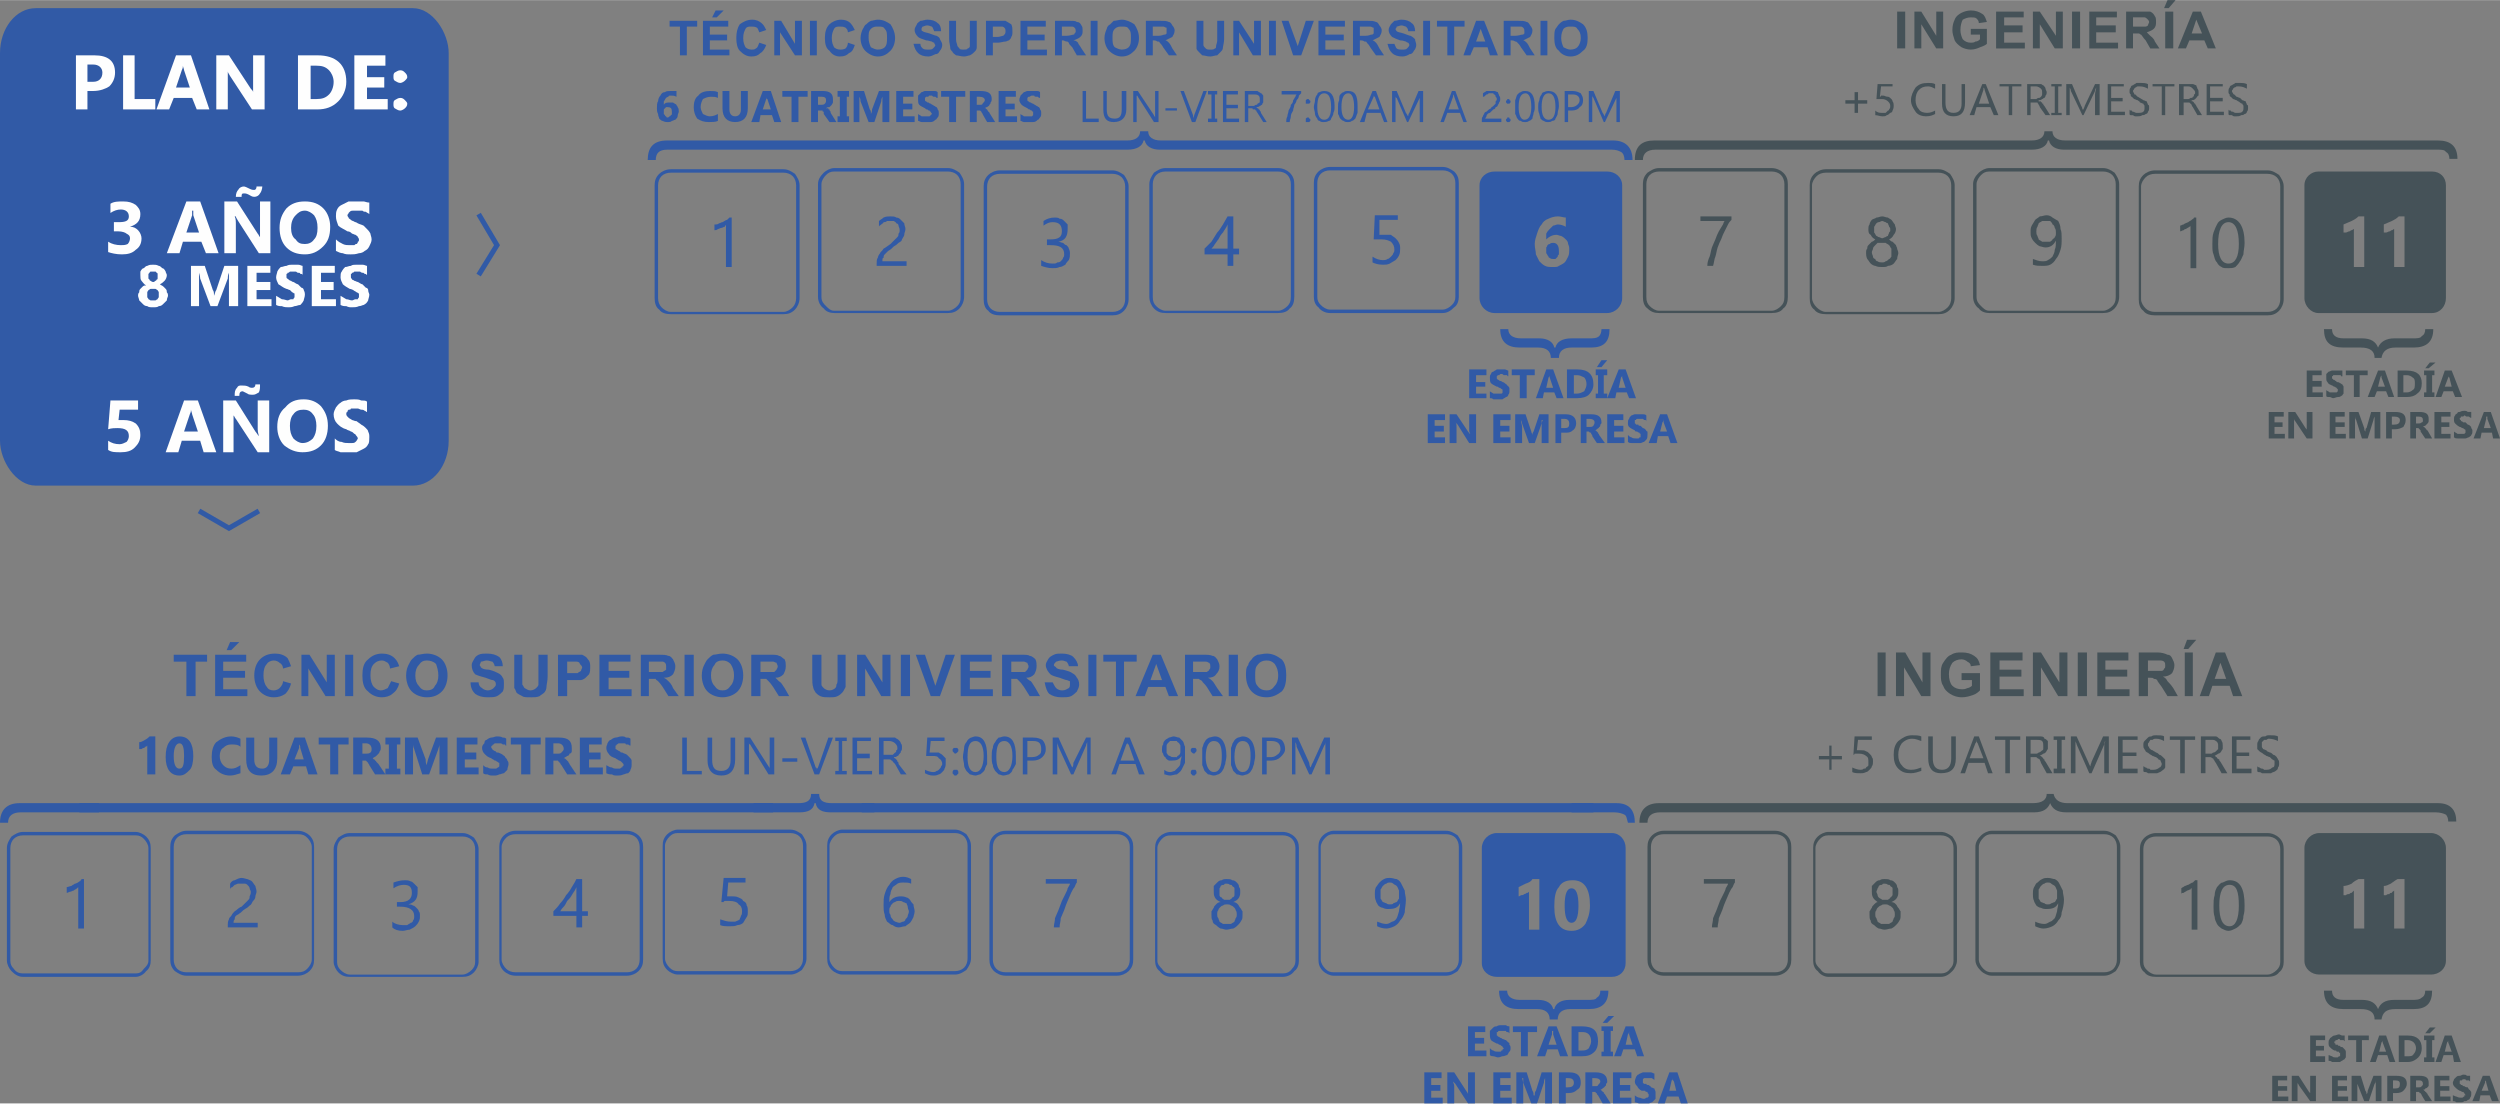 <?xml version="1.0" encoding="UTF-8"?>
<!DOCTYPE svg PUBLIC "-//W3C//DTD SVG 1.1//EN" "http://www.w3.org/Graphics/SVG/1.1/DTD/svg11.dtd">
<!-- Creator: CorelDRAW X8 -->
<svg xmlns="http://www.w3.org/2000/svg" xml:space="preserve" width="1246px" height="550px" version="1.1" style="shape-rendering:geometricPrecision; text-rendering:geometricPrecision; image-rendering:optimizeQuality; fill-rule:evenodd; clip-rule:evenodd"
viewBox="0 0 2173 959"
 xmlns:xlink="http://www.w3.org/1999/xlink">
 <rect x="0" y="0" width="2173" height="959" fill="#808080" stroke="none"/>
 <defs>
  <style type="text/css">
   <![CDATA[
    .str0 {stroke:#315AA6;stroke-width:4.429}
    .fil5 {fill:none}
    .fil3 {fill:#455258}
    .fil1 {fill:#315AA6}
    .fil4 {fill:#FEFEFE;fill-rule:nonzero}
    .fil2 {fill:#455258;fill-rule:nonzero}
    .fil0 {fill:#315AA6;fill-rule:nonzero}
   ]]>
  </style>
 </defs>
 <g id="Capa_x0020_1">
  <g id="_1717886704368">
   <g>
    <path class="fil0" d="M1013 146l98 0c4,0 8,2 10,4 3,3 4,6 4,10l0 98c0,4 -1,8 -4,10 -2,3 -6,4 -10,4l-98 0c-4,0 -7,-1 -10,-4 -2,-2 -4,-6 -4,-10l0 -98c0,-4 2,-7 4,-10 3,-2 6,-4 10,-4zm98 3l-98 0c-3,0 -6,1 -8,3 -2,2 -3,5 -3,8l0 98c0,4 1,6 3,8 2,2 5,4 8,4l98 0c3,0 6,-2 8,-4 2,-2 3,-4 3,-8l0 -98c0,-3 -1,-6 -3,-8 -2,-2 -5,-3 -8,-3z"/>
    <path class="fil0" d="M1156 145l98 0c4,0 7,2 10,4 3,3 4,6 4,10l0 99c0,3 -1,7 -4,9 -3,3 -6,5 -10,5l-98 0c-4,0 -8,-2 -10,-5 -3,-2 -4,-6 -4,-9l0 -99c0,-4 1,-7 4,-10 2,-2 6,-4 10,-4zm98 3l-98 0c-3,0 -6,1 -8,3 -2,2 -3,5 -3,8l0 99c0,3 1,5 3,7 2,2 5,4 8,4l98 0c3,0 6,-2 8,-4 2,-2 3,-4 3,-7l0 -99c0,-3 -1,-6 -3,-8 -2,-2 -5,-3 -8,-3z"/>
    <path class="fil0" d="M583 147l98 0c4,0 7,2 10,4 2,3 4,6 4,10l0 98c0,4 -2,8 -4,10 -3,3 -6,4 -10,4l-98 0c-4,0 -8,-1 -10,-4 -3,-2 -4,-6 -4,-10l0 -98c0,-4 1,-7 4,-10 2,-2 6,-4 10,-4zm98 3l-98 0c-3,0 -6,1 -8,3 -2,2 -3,5 -3,8l0 98c0,3 1,6 3,8 2,2 5,4 8,4l98 0c3,0 6,-2 8,-4 2,-2 3,-5 3,-8l0 -98c0,-3 -1,-6 -3,-8 -2,-2 -5,-3 -8,-3z"/>
    <path class="fil0" d="M725 146l99 0c4,0 7,2 10,4 2,3 4,6 4,10l0 98c0,4 -2,8 -4,10 -3,3 -6,4 -10,4l-99 0c-3,0 -7,-1 -9,-4 -3,-2 -5,-6 -5,-10l0 -98c0,-4 2,-7 5,-10 2,-2 6,-4 9,-4zm99 3l-99 0c-3,0 -5,1 -7,3 -2,2 -4,5 -4,8l0 98c0,4 2,6 4,8 2,2 4,4 7,4l99 0c3,0 6,-2 8,-4 2,-2 3,-4 3,-8l0 -98c0,-3 -1,-6 -3,-8 -2,-2 -5,-3 -8,-3z"/>
    <path class="fil0" d="M869 148l98 0c4,0 7,2 10,4 2,3 4,6 4,10l0 98c0,4 -2,8 -4,10 -3,3 -6,4 -10,4l-98 0c-4,0 -8,-1 -10,-4 -3,-2 -4,-6 -4,-10l0 -98c0,-4 1,-7 4,-10 2,-2 6,-4 10,-4zm98 3l-98 0c-3,0 -6,1 -8,3 -2,2 -3,5 -3,8l0 98c0,3 1,6 3,8 2,2 5,3 8,3l98 0c3,0 6,-1 8,-3 2,-2 3,-5 3,-8l0 -98c0,-3 -1,-6 -3,-8 -2,-2 -5,-3 -8,-3z"/>
    <path class="fil1" d="M591 48l0 -25 -9 0 0 -5 24 0 0 5 -9 0 0 25 -6 0zm20 0l0 -30 22 0 0 5 -16 0 0 7 15 0 0 5 -15 0 0 8 17 0 0 5 -23 0zm8 -33l3 -6 7 0 -6 6 -4 0zm41 22l6 2c-1,3 -3,6 -5,7 -2,2 -4,3 -8,3 -4,0 -7,-2 -10,-5 -2,-2 -3,-6 -3,-11 0,-5 1,-9 3,-12 3,-2 6,-4 11,-4 3,0 6,1 9,4 1,1 2,3 3,5l-6 2c-1,-2 -1,-3 -2,-4 -2,-1 -3,-1 -5,-1 -2,0 -4,0 -5,2 -1,2 -2,4 -2,8 0,4 1,6 2,8 1,1 3,2 5,2 2,0 3,0 4,-1 2,-1 2,-3 3,-5zm13 11l0 -30 6 0 12 20 0 -20 6 0 0 30 -6 0 -13 -20 0 20 -5 0zm31 0l0 -30 6 0 0 30 -6 0zm33 -11l6 2c-1,3 -2,6 -5,7 -2,2 -4,3 -8,3 -4,0 -7,-2 -9,-5 -3,-2 -4,-6 -4,-11 0,-5 1,-9 4,-12 2,-2 6,-4 10,-4 3,0 7,1 9,4 1,1 2,3 3,5l-6 2c0,-2 -1,-3 -2,-4 -2,-1 -3,-1 -5,-1 -2,0 -4,0 -5,2 -1,2 -2,4 -2,8 0,4 1,6 2,8 1,1 3,2 5,2 2,0 3,0 5,-1 1,-1 2,-3 2,-5zm11 -4c0,-3 1,-6 2,-8 1,-1 1,-3 3,-4 1,-1 2,-2 4,-3 1,0 4,-1 6,-1 5,0 8,2 11,4 2,3 4,7 4,12 0,5 -2,9 -4,11 -3,3 -6,5 -11,5 -4,0 -8,-2 -11,-5 -2,-2 -4,-6 -4,-11zm7 0c0,3 1,6 2,8 2,1 4,2 6,2 3,0 5,-1 6,-2 2,-2 2,-5 2,-8 0,-4 0,-6 -2,-8 -1,-2 -3,-2 -6,-2 -2,0 -4,0 -6,2 -2,2 -2,4 -2,8zm39 5l6 0c0,2 1,3 2,4 1,1 3,1 5,1 2,0 3,0 4,-1 1,-1 2,-2 2,-3 0,0 -1,-1 -1,-2 0,0 -1,0 -2,-1 -1,0 -3,-1 -5,-1 -3,-1 -6,-2 -7,-3 -2,-2 -3,-4 -3,-6 0,-2 1,-3 2,-5 0,-1 2,-2 3,-3 2,0 4,-1 6,-1 4,0 7,1 9,3 2,1 3,4 3,7l-6 0c-1,-2 -1,-3 -2,-4 -1,0 -2,-1 -4,-1 -2,0 -3,1 -4,1 -1,1 -1,2 -1,2 0,1 0,2 1,2 1,1 3,1 6,2 3,1 5,2 6,2 2,1 3,2 3,3 1,2 2,3 2,5 0,2 -1,4 -2,5 -1,2 -2,3 -4,3 -2,1 -4,2 -6,2 -4,0 -7,-1 -9,-3 -2,-2 -3,-4 -4,-8zm31 -20l6 0 0 16c0,3 1,4 1,5 0,1 1,2 2,3 0,1 2,1 4,1 1,0 3,0 3,-1 1,0 2,-1 2,-2 0,-1 0,-3 0,-5l0 -17 6 0 0 16c0,3 0,6 0,7 0,2 -1,3 -2,4 -1,1 -2,2 -4,3 -1,0 -3,1 -5,1 -3,0 -5,-1 -7,-1 -1,-1 -3,-2 -3,-3 -1,-1 -2,-2 -2,-3 0,-2 -1,-5 -1,-8l0 -16zm32 30l0 -30 10 0c4,0 6,0 7,0 2,1 3,2 5,3 1,2 1,4 1,6 0,2 0,4 -1,5 0,1 -1,2 -2,3 -1,0 -2,1 -3,1 -2,0 -4,1 -7,1l-4 0 0 11 -6 0zm6 -25l0 9 4 0c2,0 4,-1 5,-1 0,0 1,-1 1,-1 1,-1 1,-2 1,-3 0,-1 0,-2 -1,-3 0,0 -1,-1 -2,-1 -1,0 -2,0 -5,0l-3 0zm24 25l0 -30 22 0 0 5 -16 0 0 7 15 0 0 5 -15 0 0 8 17 0 0 5 -23 0zm30 0l0 -30 12 0c4,0 6,0 7,1 2,0 3,1 4,3 1,1 1,3 1,4 0,3 0,4 -2,6 -1,1 -3,2 -6,3 2,0 3,1 4,2 0,1 2,3 3,5l4 6 -8 0 -4 -7c-2,-2 -3,-3 -3,-4 -1,-1 -1,-1 -2,-1 -1,0 -2,-1 -3,-1l-1 0 0 13 -6 0zm6 -17l4 0c3,0 5,-1 6,-1 0,0 1,0 1,-1 1,-1 1,-1 1,-2 0,-1 0,-2 -1,-3 0,0 -1,-1 -2,-1 -1,0 -2,0 -5,0l-4 0 0 8zm25 17l0 -30 6 0 0 30 -6 0zm12 -15c0,-3 1,-6 2,-8 0,-1 1,-3 3,-4 1,-1 2,-2 3,-3 2,0 5,-1 7,-1 4,0 8,2 11,4 2,3 4,7 4,12 0,5 -2,9 -4,11 -3,3 -6,5 -11,5 -4,0 -8,-2 -11,-5 -2,-2 -4,-6 -4,-11zm7 0c0,3 0,6 2,8 2,1 4,2 6,2 3,0 5,-1 6,-2 2,-2 2,-5 2,-8 0,-4 0,-6 -2,-8 -1,-2 -3,-2 -6,-2 -2,0 -4,0 -6,2 -2,2 -2,4 -2,8zm29 15l0 -30 13 0c3,0 5,0 7,1 1,0 2,1 3,3 1,1 2,3 2,4 0,3 -1,4 -2,6 -2,1 -4,2 -6,3 1,0 2,1 3,2 1,1 2,3 3,5l4 6 -7 0 -5 -7c-1,-2 -2,-3 -3,-4 0,-1 -1,-1 -2,-1 0,0 -1,-1 -3,-1l-1 0 0 13 -6 0zm6 -17l5 0c3,0 4,-1 5,-1 1,0 1,0 2,-1 0,-1 0,-1 0,-2 0,-1 0,-2 0,-3 -1,0 -2,-1 -3,-1 0,0 -2,0 -4,0l-5 0 0 8zm38 -13l6 0 0 16c0,3 0,4 0,5 0,1 1,2 2,3 1,1 2,1 4,1 2,0 3,0 4,-1 1,0 1,-1 1,-2 0,-1 1,-3 1,-5l0 -17 6 0 0 16c0,3 -1,6 -1,7 0,2 -1,3 -2,4 -1,1 -2,2 -3,3 -2,0 -4,1 -6,1 -3,0 -5,-1 -7,-1 -1,-1 -2,-2 -3,-3 -1,-1 -2,-2 -2,-3 0,-2 0,-5 0,-8l0 -16zm32 30l0 -30 5 0 13 20 0 -20 6 0 0 30 -7 0 -12 -20 0 20 -5 0zm31 0l0 -30 6 0 0 30 -6 0zm21 0l-10 -30 6 0 8 22 7 -22 7 0 -11 30 -7 0zm22 0l0 -30 23 0 0 5 -17 0 0 7 16 0 0 5 -16 0 0 8 17 0 0 5 -23 0zm30 0l0 -30 13 0c3,0 5,0 7,1 1,0 2,1 3,3 1,1 2,3 2,4 0,3 -1,4 -2,6 -2,1 -4,2 -6,3 1,0 2,1 3,2 1,1 2,3 3,5l4 6 -7 0 -5 -7c-1,-2 -2,-3 -3,-4 0,-1 -1,-1 -2,-1 0,0 -1,-1 -3,-1l-1 0 0 13 -6 0zm6 -17l5 0c3,0 4,-1 5,-1 1,0 1,0 2,-1 0,-1 0,-1 0,-2 0,-1 0,-2 0,-3 -1,0 -2,-1 -3,-1 0,0 -2,0 -4,0l-5 0 0 8zm24 7l6 0c1,2 1,3 2,4 1,1 3,1 5,1 2,0 3,0 4,-1 1,-1 2,-2 2,-3 0,0 0,-1 -1,-2 0,0 -1,0 -2,-1 -1,0 -2,-1 -5,-1 -3,-1 -5,-2 -7,-3 -2,-2 -3,-4 -3,-6 0,-2 1,-3 2,-5 1,-1 2,-2 3,-3 2,0 4,-1 6,-1 4,0 7,1 9,3 2,1 3,4 3,7l-6 0c0,-2 -1,-3 -2,-4 -1,0 -2,-1 -4,-1 -1,0 -3,1 -4,1 0,1 -1,2 -1,2 0,1 1,2 1,2 1,1 3,1 6,2 3,1 5,2 6,2 2,1 3,2 4,3 0,2 1,3 1,5 0,2 -1,4 -2,5 -1,2 -2,3 -4,3 -1,1 -4,2 -6,2 -4,0 -7,-1 -9,-3 -2,-2 -3,-4 -4,-8zm31 10l0 -30 6 0 0 30 -6 0zm21 0l0 -25 -9 0 0 -5 24 0 0 5 -9 0 0 25 -6 0zm44 0l-7 0 -2 -7 -12 0 -3 7 -6 0 11 -30 7 0 12 30zm-11 -12l-4 -11 -4 11 8 0zm16 12l0 -30 13 0c3,0 5,0 7,1 1,0 2,1 3,3 1,1 2,3 2,4 0,3 -1,4 -2,6 -2,1 -4,2 -6,3 1,0 2,1 3,2 1,1 2,3 3,5l4 6 -7 0 -5 -7c-1,-2 -2,-3 -3,-4 -1,-1 -1,-1 -2,-1 0,0 -1,-1 -3,-1l-1 0 0 13 -6 0zm6 -17l4 0c3,0 5,-1 6,-1 1,0 1,0 2,-1 0,-1 0,-1 0,-2 0,-1 0,-2 -1,-3 0,0 -1,-1 -2,-1 0,0 -2,0 -4,0l-5 0 0 8zm26 17l0 -30 6 0 0 30 -6 0zm12 -15c0,-3 0,-6 1,-8 1,-1 2,-3 3,-4 1,-1 2,-2 4,-3 2,0 4,-1 6,-1 5,0 8,2 11,4 3,3 4,7 4,12 0,5 -1,9 -4,11 -3,3 -6,5 -11,5 -4,0 -8,-2 -10,-5 -3,-2 -4,-6 -4,-11zm6 0c0,3 1,6 2,8 2,1 4,2 6,2 3,0 5,-1 6,-2 2,-2 3,-5 3,-8 0,-4 -1,-6 -3,-8 -1,-2 -3,-2 -6,-2 -2,0 -4,0 -6,2 -1,2 -2,4 -2,8z"/>
    <g>
     <path class="fil1" d="M1256 385l-15 0 0 -25 15 0 0 5 -9 0 0 5 8 0 0 5 -8 0 0 5 9 0 0 5zm27 0l-6 0 -10 -16c-1,-1 -1,-1 -2,-2l0 0c1,1 1,2 1,4l0 14 -6 0 0 -25 6 0 10 15c1,1 1,2 2,2l0 0c0,0 -1,-1 -1,-3l0 -14 6 0 0 25zm30 0l-15 0 0 -25 15 0 0 5 -9 0 0 5 8 0 0 5 -8 0 0 5 9 0 0 5zm33 0l-6 0 0 -15c0,-2 0,-3 1,-5l-1 0c0,1 0,2 0,3l-6 17 -5 0 -6 -17c0,0 0,-1 -1,-3l0 0c0,2 1,4 1,6l0 14 -6 0 0 -25 9 0 5 15c0,1 1,2 1,3l0 0c0,-1 0,-2 1,-3l5 -15 8 0 0 25zm11 -9l0 9 -5 0 0 -25 9 0c6,0 9,3 9,8 0,2 -1,5 -3,6 -2,2 -4,2 -7,2l-3 0zm0 -12l0 8 3 0c3,0 4,-1 4,-4 0,-2 -1,-4 -4,-4l-3 0zm38 21l-7 0 -4 -6c0,-1 0,-1 -1,-2 0,0 0,0 0,-1 -1,0 -1,0 -1,0 0,0 -1,-1 -1,-1l-2 0 0 10 -5 0 0 -25 9 0c6,0 9,2 9,7 0,1 0,1 -1,2 0,1 0,2 -1,2 0,1 -1,1 -2,2 0,0 -1,1 -2,1l0 0c0,0 1,0 1,0 1,1 1,1 1,1 1,1 1,1 1,1 0,1 1,1 1,2l5 7zm-16 -21l0 7 3 0c1,0 2,0 3,-1 0,-1 1,-1 1,-3 0,-2 -2,-3 -4,-3l-3 0zm33 21l-15 0 0 -25 14 0 0 5 -8 0 0 5 8 0 0 5 -8 0 0 5 9 0 0 5zm3 -1l0 -6c1,1 2,2 3,2 1,1 3,1 4,1 1,0 1,0 2,0 0,0 1,0 1,-1 0,0 1,0 1,0 0,-1 0,-1 0,-2 0,0 0,0 0,-1 -1,0 -1,-1 -1,-1 -1,0 -2,-1 -2,-1 -1,0 -2,0 -2,-1 -2,-1 -4,-2 -5,-3 -1,-1 -1,-2 -1,-4 0,-1 0,-2 1,-3 0,-1 1,-2 2,-3 1,0 2,-1 3,-1 1,0 2,0 4,0 1,0 2,0 3,0 1,0 2,0 3,1l0 5c0,-1 -1,-1 -1,-1 -1,0 -1,0 -2,-1 0,0 -1,0 -2,0 0,0 -1,0 -1,0 -1,0 -1,0 -2,0 0,0 -1,0 -1,1 0,0 -1,0 -1,0 0,1 0,1 0,2 0,0 0,0 0,1 0,0 1,0 1,1 0,0 1,0 2,0 0,1 1,1 2,1 1,1 1,1 2,2 1,0 2,1 2,1 1,1 1,2 2,2 0,1 0,2 0,3 0,1 0,3 -1,4 0,0 -1,1 -2,2 -1,0 -2,1 -3,1 -1,0 -3,0 -4,0 -1,0 -3,0 -4,0 -1,0 -2,0 -3,-1zm43 1l-6 0 -2 -6 -9 0 -1 6 -7 0 10 -25 6 0 9 25zm-9 -10l-3 -8c0,-1 0,-2 0,-3l0 0c0,1 0,2 -1,3l-2 8 6 0z"/>
     <path class="fil1" d="M1292 346l-15 0 0 -25 15 0 0 5 -9 0 0 6 8 0 0 4 -8 0 0 6 9 0 0 4zm3 0l0 -6c1,1 2,1 3,2 2,0 3,0 4,0 1,0 1,0 2,0 0,0 1,0 1,0 1,0 1,-1 1,-1 0,0 0,-1 0,-1 0,-1 0,-1 0,-1 0,-1 -1,-1 -1,-1 -1,-1 -1,-1 -2,-1 -1,-1 -1,-1 -2,-1 -2,-1 -4,-2 -5,-3 -1,-1 -1,-3 -1,-5 0,-1 0,-2 1,-3 0,-1 1,-2 2,-2 1,-1 2,-1 3,-2 1,0 2,0 4,0 1,0 2,0 3,0 1,0 2,1 3,1l0 5c0,0 -1,0 -1,-1 -1,0 -1,0 -2,0 0,0 -1,0 -1,0 -1,-1 -1,-1 -2,-1 -1,0 -1,0 -2,1 0,0 -1,0 -1,0 0,0 -1,1 -1,1 0,0 0,1 0,1 0,0 0,1 0,1 0,0 1,1 1,1 1,0 1,1 2,1 0,0 1,0 2,1 1,0 2,1 2,1 1,1 2,1 2,2 1,0 1,1 2,2 0,1 0,1 0,2 0,2 0,3 -1,4 0,1 -1,2 -2,2 -1,1 -2,1 -3,2 -1,0 -2,0 -4,0 -1,0 -2,0 -4,0 -1,-1 -2,-1 -3,-1zm39 -20l-7 0 0 20 -6 0 0 -20 -7 0 0 -5 20 0 0 5zm25 20l-6 0 -2 -5 -9 0 -1 5 -6 0 9 -25 6 0 9 25zm-9 -9l-3 -9c0,0 0,-1 0,-2l0 0c0,1 0,1 -1,2l-2 9 6 0zm12 9l0 -25 9 0c9,0 14,4 14,13 0,4 -2,7 -4,9 -2,2 -6,3 -10,3l-9 0zm6 -20l0 16 3 0c2,0 4,-1 6,-2 1,-2 2,-4 2,-6 0,-3 -1,-5 -2,-6 -2,-1 -4,-2 -6,-2l-3 0zm29 -5l0 5 -3 0 0 16 3 0 0 4 -10 0 0 -4 2 0 0 -16 -2 0 0 -5 10 0zm0 -8l-5 6 -4 0 4 -6 5 0zm25 33l-6 0 -2 -5 -9 0 -1 5 -7 0 10 -25 6 0 9 25zm-9 -9l-3 -9c0,0 0,-1 0,-2l0 0c0,1 0,1 -1,2l-2 9 6 0z"/>
    </g>
    <path class="fil1" d="M636 232l-5 0 0 -37c0,1 -1,1 -1,2 -1,0 -2,1 -3,1 -1,0 -2,1 -3,1 -1,1 -2,1 -3,1l0 -5c2,0 3,0 4,-1 1,0 2,-1 3,-1 2,-1 3,-2 4,-2 1,-1 2,-2 2,-2l2 0 0 43z"/>
    <path class="fil1" d="M782 200c0,-2 -1,-3 -1,-4 0,-1 -1,-2 -2,-2 0,-1 -1,-1 -2,-2 -1,0 -2,0 -3,0 -1,0 -2,0 -3,0 -1,1 -2,1 -3,1 0,1 -1,1 -2,2 -1,1 -2,1 -2,2l0 -5c1,-1 3,-2 4,-3 2,-1 4,-1 6,-1 2,0 4,0 5,1 2,0 3,1 4,2 1,1 2,2 3,3 0,2 1,3 1,5 0,2 -1,3 -1,5 0,1 -1,2 -2,4 0,1 -1,2 -3,3 -1,1 -2,2 -4,3 -2,2 -3,3 -5,4 -1,1 -2,2 -3,3 -1,1 -1,2 -1,3 -1,0 -1,1 -1,3l21 0 0 4 -26 0 0 -2c0,-2 0,-4 1,-5 0,-1 1,-3 2,-4 0,-1 2,-2 3,-4 2,-1 3,-2 6,-4 1,-1 2,-2 3,-3 1,-1 2,-2 3,-3 1,-1 1,-2 1,-3 1,-1 1,-2 1,-3z"/>
    <path class="fil1" d="M930 220c0,2 0,4 -1,6 -1,1 -2,2 -3,4 -2,1 -3,2 -5,2 -2,1 -4,1 -6,1 -4,0 -7,-1 -10,-2l0 -5c3,2 6,3 10,3 2,0 3,0 4,-1 1,0 2,0 3,-1 1,-1 2,-2 2,-3 1,-1 1,-2 1,-3 0,-6 -4,-8 -12,-8l-3 0 0 -5 3 0c7,0 10,-2 10,-7 0,-5 -2,-8 -8,-8 -3,0 -5,1 -8,3l0 -4c3,-2 6,-3 10,-3 1,0 3,0 4,1 2,0 3,1 4,2 1,1 2,2 3,3 0,2 0,3 0,4 0,6 -2,10 -8,11l0 0c1,0 3,1 4,1 1,1 2,2 3,2 1,1 2,2 2,3 1,2 1,3 1,4z"/>
    <path class="fil1" d="M1072 188l0 28 5 0 0 5 -5 0 0 10 -5 0 0 -10 -20 0 0 -5c2,-2 4,-4 6,-6 2,-3 3,-5 5,-8 2,-2 3,-4 5,-7 1,-2 3,-5 4,-7l5 0zm-19 28l14 0 0 -21c-1,3 -3,5 -4,7 -2,2 -3,4 -4,6 -1,1 -2,3 -3,4 -1,2 -2,3 -3,4z"/>
    <path class="fil1" d="M1217 216c0,2 0,4 -1,6 -1,2 -2,3 -3,4 -2,1 -3,2 -5,3 -2,1 -4,1 -6,1 -4,0 -7,-1 -9,-2l0 -5c3,2 6,3 9,3 1,0 3,0 4,-1 1,0 2,-1 3,-2 1,-1 2,-2 2,-3 1,-1 1,-2 1,-3 0,-3 -1,-5 -3,-7 -2,-1 -4,-2 -8,-2 -1,0 -1,0 -2,0 0,0 -1,0 -2,0 0,0 -1,0 -2,0 0,0 -1,0 -1,0l1 -21 20 0 0 4 -16 0 0 13c0,0 1,0 2,0 0,0 1,0 2,0 2,0 4,0 6,0 1,1 3,2 4,3 1,1 2,2 3,4 1,2 1,3 1,5z"/>
    <path class="fil1" d="M1299 149l98 0c7,0 13,5 13,12l0 98c0,7 -6,13 -13,13l-98 0c-7,0 -13,-6 -13,-13l0 -98c0,-7 6,-12 13,-12zm65 68c0,2 0,4 -1,6 -1,2 -2,4 -3,5 -1,1 -3,2 -5,3 -1,1 -3,1 -5,1 -3,0 -5,0 -7,-1 -2,-1 -3,-2 -5,-4 -1,-2 -2,-4 -3,-6 0,-3 -1,-5 -1,-9 0,-3 1,-6 2,-9 1,-3 2,-6 4,-8 1,-2 3,-4 6,-5 2,-1 5,-2 8,-2 3,0 5,1 7,1l0 8c-2,-1 -4,-2 -7,-2 -1,0 -3,1 -4,1 -1,1 -2,2 -3,3 -1,1 -2,2 -3,4 0,2 0,3 0,5l0 0c2,-2 5,-4 9,-4 1,0 3,1 4,1 2,1 3,2 4,3 1,1 2,2 2,4 1,2 1,3 1,5zm-9 1c0,-5 -2,-7 -5,-7 -1,0 -2,0 -3,1 0,0 -1,0 -2,1 0,0 0,1 -1,2 0,1 0,2 0,3 0,1 0,2 0,2 1,1 1,2 2,3 0,1 1,1 1,1 1,1 2,1 3,1 0,0 1,0 2,0 1,-1 1,-1 2,-2 0,-1 0,-1 1,-2 0,-1 0,-2 0,-3z"/>
    <path class="fil1" d="M1355 311c0,-6 4,-9 11,-9l17 0c11,0 16,-5 16,-16l-7 0c0,3 -1,5 -2,6 -2,2 -5,2 -9,2l-15 0c-8,0 -13,3 -14,8l-1 0c-1,-5 -6,-8 -13,-8l-16 0c-7,0 -11,-3 -11,-8l-7 0c0,11 6,16 17,16l16 0c7,0 11,3 11,9l7 0z"/>
    <path class="fil0" d="M585 130l-3 0 -2 0c-7,0 -10,3 -10,9l-7 0c0,-11 5,-17 17,-17l2 0 3 0 389 0 6 0 0 0c7,0 11,-3 11,-8l7 0c0,5 4,8 11,8l2 0 4 0 379 0 4 0 4 0c11,0 17,6 17,17l-7 0c0,-3 -1,-6 -3,-7 -2,-1 -4,-2 -8,-2l-3 0 -4 0 -379 0 -4 0 -3 0c-7,0 -12,-3 -13,-8l-1 0c-1,5 -6,8 -14,8l0 0 -6 0 -389 0z"/>
    <g>
     <path class="fil2" d="M1784 114c0,5 4,8 11,8l3 0 3 0 311 0 0 0 7 0c11,0 17,5 17,16l-7 0c0,-3 -1,-5 -3,-6 -1,-2 -4,-2 -8,-2l-5 0 0 0 -312 0 -3 0 -4 0c-7,0 -12,-3 -13,-8l-1 0c-1,5 -6,8 -14,8l-3 0 -3 0 -317 0 -2 0 -2 0c-7,0 -11,3 -11,9l-7 0c0,-12 6,-17 17,-17l3 0 2 0 317 0 3 0 3 0c7,0 11,-3 11,-8l7 0z"/>
     <path class="fil2" d="M1442 146l98 0c4,0 8,2 10,4 3,3 4,6 4,10l0 98c0,4 -1,8 -4,10 -2,3 -6,4 -10,4l-98 0c-4,0 -7,-1 -10,-4 -3,-2 -4,-6 -4,-10l0 -98c0,-4 1,-7 4,-10 3,-2 6,-4 10,-4zm98 3l-98 0c-3,0 -6,1 -8,3 -2,2 -3,5 -3,8l0 98c0,4 1,6 3,8 2,2 5,4 8,4l98 0c3,0 6,-2 8,-4 2,-2 3,-4 3,-8l0 -98c0,-3 -1,-6 -3,-8 -2,-2 -5,-3 -8,-3z"/>
     <path class="fil2" d="M1587 147l98 0c4,0 7,2 10,4 2,3 4,6 4,10l0 98c0,4 -2,8 -4,10 -3,3 -6,4 -10,4l-98 0c-4,0 -8,-1 -10,-4l0 0c-3,-2 -4,-6 -4,-10l0 -98c0,-4 1,-7 4,-10l0 0c2,-2 6,-4 10,-4zm98 3l-98 0c-3,0 -6,1 -8,3l0 0c-2,2 -4,5 -4,8l0 98c0,3 2,6 4,8l0 0c2,2 5,4 8,4l98 0c3,0 6,-2 8,-4 2,-2 3,-5 3,-8l0 -98c0,-3 -1,-6 -3,-8 -2,-2 -5,-3 -8,-3z"/>
     <path class="fil2" d="M1729 146l99 0c4,0 7,2 10,4 2,3 4,6 4,10l0 98c0,4 -2,8 -4,10 -3,3 -6,4 -10,4l-99 0c-3,0 -7,-1 -9,-4 -3,-2 -5,-6 -5,-10l0 -98c0,-4 2,-7 5,-10 2,-2 6,-4 9,-4zm99 3l-99 0c-3,0 -5,1 -7,3 -2,2 -4,5 -4,8l0 98c0,4 2,6 4,8 2,2 4,4 7,4l99 0c3,0 6,-2 8,-4 2,-2 3,-4 3,-8l0 -98c0,-3 -1,-6 -3,-8 -2,-2 -5,-3 -8,-3z"/>
     <path class="fil2" d="M1873 148l98 0c4,0 7,2 10,4 2,3 4,6 4,10l0 98c0,4 -2,8 -4,10 -3,3 -6,4 -10,4l-98 0c-4,0 -8,-1 -10,-4l0 0c-3,-2 -4,-6 -4,-10l0 -98c0,-4 1,-7 4,-10l0 0c2,-2 6,-4 10,-4zm98 3l-98 0c-3,0 -6,1 -8,3l0 0c-2,2 -4,5 -4,8l0 98c0,3 2,6 4,8l0 0c2,2 5,3 8,3l98 0c3,0 6,-1 8,-3 2,-2 3,-5 3,-8l0 -98c0,-3 -1,-6 -3,-8 -2,-2 -5,-3 -8,-3z"/>
     <path class="fil3" d="M2015 149l99 0c7,0 12,5 12,12l0 98c0,7 -5,13 -12,13l-99 0c-6,0 -12,-6 -12,-13l0 -98c0,-7 6,-12 12,-12zm40 39l0 44 -9 0 0 -33c-1,0 -1,1 -2,1 -1,0 -1,1 -2,1 -1,0 -2,1 -3,1 0,0 -1,0 -2,0l0 -7c2,-1 5,-2 7,-3 2,-1 4,-2 6,-4l5 0zm35 0l0 44 -9 0 0 -33c-1,0 -1,1 -2,1 -1,0 -1,1 -2,1 -1,0 -2,1 -3,1 -1,0 -1,0 -2,0l0 -7c2,-1 5,-2 7,-3 2,-1 4,-2 6,-4l5 0z"/>
     <path class="fil3" d="M1649 42l0 -32 7 0 0 32 -7 0zm15 0l0 -32 6 0 13 21 0 -21 6 0 0 32 -6 0 -13 -21 0 21 -6 0zm49 -12l0 -5 14 0 0 13c-1,1 -3,2 -6,3 -2,1 -5,2 -8,2 -3,0 -6,-1 -8,-2 -3,-2 -5,-4 -6,-6 -1,-3 -2,-6 -2,-9 0,-4 1,-7 2,-9 1,-3 4,-5 6,-6 2,-1 5,-2 8,-2 4,0 7,1 10,3 2,1 3,4 4,7l-7 1c0,-2 -1,-3 -2,-4 -1,-1 -3,-1 -5,-1 -3,0 -5,1 -7,2 -1,2 -2,5 -2,9 0,3 1,6 2,8 2,2 4,3 7,3 1,0 3,0 4,-1 2,0 3,-1 4,-2l0 -4 -8 0zm22 12l0 -32 24 0 0 5 -17 0 0 7 16 0 0 6 -16 0 0 9 18 0 0 5 -25 0zm32 0l0 -32 6 0 14 21 0 -21 6 0 0 32 -7 0 -13 -21 0 21 -6 0zm34 0l0 -32 7 0 0 32 -7 0zm15 0l0 -32 24 0 0 5 -18 0 0 7 17 0 0 6 -17 0 0 9 19 0 0 5 -25 0zm32 0l0 -32 14 0c3,0 6,0 7,0 2,1 3,2 4,4 1,1 1,3 1,5 0,2 0,4 -2,6 -1,1 -3,2 -6,3 1,1 2,2 3,3 1,1 3,2 4,5l4 6 -8 0 -4 -7c-2,-2 -3,-4 -4,-5 -1,0 -1,-1 -2,-1 -1,0 -2,0 -3,0l-2 0 0 13 -6 0zm6 -19l5 0c3,0 5,0 6,0 1,0 2,-1 2,-1 0,-1 1,-2 1,-3 0,-1 -1,-2 -1,-2 -1,-1 -2,-2 -3,-2 0,0 -2,0 -4,0l-6 0 0 8zm28 19l0 -32 7 0 0 32 -7 0zm-1 -35l3 -7 7 0 -6 7 -4 0zm45 35l-7 0 -3 -7 -13 0 -3 7 -7 0 13 -32 7 0 13 32zm-12 -13l-5 -12 -4 12 9 0z"/>
     <path class="fil3" d="M1623 90l-8 0 0 8 -3 0 0 -8 -8 0 0 -3 8 0 0 -7 3 0 0 7 8 0 0 3zm23 2c0,1 0,2 -1,4 0,1 -1,2 -2,2 -1,1 -2,2 -3,2 -1,1 -2,1 -4,1 -2,0 -4,-1 -6,-1l0 -4c2,2 4,2 6,2 1,0 2,0 3,0 1,-1 1,-1 2,-2 1,0 1,-1 1,-1 1,-1 1,-2 1,-3 0,-2 -1,-3 -2,-4 -1,-1 -3,-2 -5,-2 -1,0 -1,0 -2,0 0,0 0,0 -1,0 0,0 -1,0 -1,0 0,0 -1,0 -1,0l1 -13 13 0 0 2 -10 0 -1 9c0,0 1,0 1,-1 1,0 1,0 2,0 1,0 2,1 4,1 1,0 2,1 3,2 0,0 1,1 1,2 1,1 1,3 1,4zm36 7c-2,1 -4,2 -8,2 -3,0 -7,-1 -9,-4 -2,-3 -4,-6 -4,-10 0,-4 2,-8 4,-11 3,-3 6,-4 11,-4 2,0 4,0 6,1l0 4c-2,-1 -4,-2 -6,-2 -4,0 -6,1 -8,3 -2,2 -3,5 -3,9 0,3 1,6 3,8 1,2 4,3 7,3 3,0 5,-1 7,-2l0 3zm26 -10c0,8 -3,12 -10,12 -7,0 -10,-4 -10,-11l0 -17 3 0 0 16c0,6 2,9 7,9 5,0 7,-3 7,-8l0 -17 3 0 0 16zm29 11l-4 0 -3 -7 -12 0 -2 7 -4 0 11 -27 3 0 11 27zm-8 -10l-4 -12c0,-1 0,-1 -1,-2l0 0c0,1 0,1 0,2l-4 12 9 0zm28 -15l-8 0 0 25 -3 0 0 -25 -8 0 0 -2 19 0 0 2zm25 25l-4 0 -5 -7c0,-1 -1,-2 -1,-2 0,-1 -1,-1 -1,-2 -1,0 -1,0 -2,0 0,0 -1,0 -1,0l-3 0 0 11 -3 0 0 -27 8 0c1,0 3,0 4,0 1,0 1,1 2,1 1,1 2,2 2,3 0,1 1,2 1,3 0,1 0,2 -1,3 0,0 0,1 -1,2 -1,0 -1,1 -2,1 -1,1 -2,1 -3,1l0 1c1,0 1,0 2,0 0,0 0,1 1,1 0,1 0,1 1,1 0,1 0,1 1,2l5 8zm-17 -25l0 11 5 0c0,0 1,-1 2,-1 1,0 1,0 2,-1 0,0 1,-1 1,-2 0,0 0,-1 0,-2 0,-1 0,-2 -1,-3 -1,-1 -3,-2 -4,-2l-5 0zm27 -2l0 2 -3 0 0 23 3 0 0 2 -9 0 0 -2 3 0 0 -23 -3 0 0 -2 9 0zm33 27l-4 0 0 -18c0,-2 1,-4 1,-6l0 0c-1,2 -1,2 -1,3l-10 21 -1 0 -10 -21c0,-1 0,-1 -1,-3l0 0c0,1 0,3 0,6l0 18 -3 0 0 -27 5 0 8 19c1,1 1,3 1,3l1 0c0,-1 1,-2 1,-3l9 -19 4 0 0 27zm22 0l-15 0 0 -27 14 0 0 2 -11 0 0 10 10 0 0 3 -10 0 0 9 12 0 0 3zm4 -1l0 -4c0,1 1,1 2,1 0,1 1,1 1,1 1,0 2,1 3,1 0,0 1,0 1,0 2,0 4,0 5,-1 1,-1 1,-2 1,-3 0,-1 0,-2 0,-2 0,-1 -1,-1 -1,-2 -1,0 -2,-1 -3,-1 0,-1 -1,-1 -2,-2 -1,0 -2,-1 -3,-1 -1,-1 -1,-1 -2,-2 -1,0 -1,-1 -1,-2 -1,-1 -1,-1 -1,-3 0,-1 0,-2 1,-3 0,-1 1,-2 2,-2 1,-1 2,-1 3,-2 1,0 2,0 4,0 2,0 4,0 6,1l0 4c-2,-1 -4,-2 -7,-2 0,0 -1,0 -2,0 -1,0 -1,1 -2,1 0,0 -1,1 -1,1 0,1 -1,1 -1,2 0,1 1,2 1,2 0,1 0,1 1,1 1,1 1,1 2,2 1,0 1,1 2,1 1,1 2,1 3,2 1,0 2,1 3,1 0,1 1,2 1,3 1,0 1,1 1,2 0,2 0,3 -1,4 0,1 -1,2 -2,2 -1,1 -2,1 -3,1 -1,1 -3,1 -4,1 -1,0 -1,0 -2,0 0,0 -1,0 -2,-1 0,0 -1,0 -2,0 0,0 -1,0 -1,-1zm39 -24l-8 0 0 25 -3 0 0 -25 -8 0 0 -2 19 0 0 2zm24 25l-4 0 -4 -7c-1,-1 -1,-2 -1,-2 -1,-1 -1,-1 -2,-2 0,0 -1,0 -1,0 -1,0 -1,0 -2,0l-2 0 0 11 -4 0 0 -27 9 0c1,0 2,0 3,0 1,0 2,1 3,1 0,1 1,2 1,3 1,1 1,2 1,3 0,1 0,2 0,3 -1,0 -1,1 -2,2 0,0 -1,1 -1,1 -1,1 -2,1 -3,1l0 1c0,0 1,0 1,0 0,0 1,1 1,1 0,1 1,1 1,1 0,1 1,1 1,2l5 8zm-16 -25l0 11 4 0c1,0 2,-1 2,-1 1,0 2,0 2,-1 1,0 1,-1 1,-2 1,0 1,-1 1,-2 0,-1 -1,-2 -2,-3 -1,-1 -2,-2 -4,-2l-4 0zm35 25l-15 0 0 -27 14 0 0 2 -11 0 0 10 11 0 0 3 -11 0 0 9 12 0 0 3zm4 -1l0 -4c0,1 1,1 2,1 0,1 1,1 2,1 0,0 1,1 2,1 0,0 1,0 1,0 3,0 4,0 5,-1 1,-1 1,-2 1,-3 0,-1 0,-2 0,-2 0,-1 -1,-1 -1,-2 -1,0 -2,-1 -2,-1 -1,-1 -2,-1 -3,-2 -1,0 -2,-1 -3,-1 -1,-1 -1,-1 -2,-2 -1,0 -1,-1 -1,-2 -1,-1 -1,-1 -1,-3 0,-1 0,-2 1,-3 0,-1 1,-2 2,-2 1,-1 2,-1 3,-2 1,0 3,0 4,0 2,0 4,0 6,1l0 4c-2,-1 -4,-2 -7,-2 0,0 -1,0 -2,0 0,0 -1,1 -2,1 0,0 -1,1 -1,1 0,1 -1,1 -1,2 0,1 1,2 1,2 0,1 1,1 1,1 1,1 1,1 2,2 1,0 2,1 3,1 1,1 1,1 2,2 1,0 2,1 3,1 0,1 1,2 1,3 1,0 1,1 1,2 0,2 0,3 -1,4 0,1 -1,2 -2,2 -1,1 -2,1 -3,1 -1,1 -3,1 -4,1 0,0 -1,0 -2,0 0,0 -1,0 -2,-1 0,0 -1,0 -2,0 0,0 -1,0 -1,-1z"/>
     <path class="fil3" d="M1505 191c-1,1 -2,2 -3,4 -1,2 -2,4 -3,6 -1,2 -2,4 -3,7 -1,2 -2,4 -3,7 -1,3 -1,5 -2,8 -1,2 -1,5 -2,8l-5 0c0,-3 1,-6 2,-8 1,-3 1,-5 2,-8 1,-2 2,-5 3,-7 1,-3 2,-5 3,-7 1,-2 2,-3 3,-5 1,-1 1,-3 2,-4l-21 0 0 -4 27 0 0 3z"/>
     <path class="fil3" d="M1622 220c0,-2 0,-3 1,-4 0,-1 0,-2 1,-3 1,-1 2,-2 3,-3 1,0 2,-1 3,-2 -2,-1 -3,-2 -4,-4 -2,-1 -2,-3 -2,-5 0,-1 0,-3 1,-4 0,-1 1,-3 2,-4 1,-1 3,-1 4,-2 2,0 3,-1 5,-1 2,0 3,1 5,1 1,1 2,1 3,2 1,1 2,3 3,4 0,1 1,3 1,4 0,2 -1,4 -2,5 -1,2 -2,3 -4,4 1,1 2,2 3,2 1,1 2,2 3,3 0,1 1,2 1,3 0,1 1,2 1,4 0,1 -1,3 -1,5 -1,1 -2,3 -3,4 -1,1 -3,2 -5,2 -1,1 -3,1 -5,1 -2,0 -4,0 -6,-1 -1,0 -3,-1 -4,-2 -1,-1 -2,-3 -3,-4 -1,-2 -1,-4 -1,-5zm5 -1c0,2 1,3 1,4 0,1 1,2 2,2 0,1 1,2 2,2 1,1 3,1 4,1 1,0 2,0 3,-1 1,0 2,-1 3,-2 1,0 1,-1 2,-2 0,-1 0,-3 0,-4 0,-1 0,-2 0,-3 -1,-1 -1,-2 -2,-3 -1,-1 -2,-1 -3,-2 -1,0 -2,0 -3,0 -1,0 -2,0 -4,0 -1,1 -1,1 -2,2 -1,1 -2,2 -2,3 0,1 -1,2 -1,3zm2 -19c0,1 0,1 0,2 1,1 1,2 2,3 1,0 1,1 2,1 1,0 2,1 3,1 1,0 2,-1 3,-1 0,0 1,-1 2,-1 0,-1 1,-2 1,-3 1,-1 1,-1 1,-2 0,-2 0,-2 -1,-3 0,-1 -1,-2 -1,-3 -1,0 -2,-1 -2,-1 -1,0 -2,-1 -3,-1 -1,0 -2,1 -3,1 -1,0 -2,1 -2,1 -1,1 -1,2 -2,3 0,1 0,2 0,3z"/>
     <path class="fil3" d="M1792 207c0,4 0,7 -1,10 -1,3 -2,6 -4,8 -1,2 -3,4 -5,5 -2,1 -4,1 -7,1 -3,0 -5,0 -8,-1l0 -5c3,1 5,2 8,2 2,0 4,0 5,-1 2,-1 3,-2 4,-3 1,-2 2,-4 2,-6 1,-2 1,-5 1,-8l0 0c-2,4 -5,6 -9,6 -2,0 -4,-1 -5,-1 -2,-1 -3,-2 -4,-3 -1,-1 -2,-2 -3,-4 -1,-2 -1,-3 -1,-5 0,-3 0,-4 1,-6 1,-2 2,-3 3,-5 1,-1 3,-2 4,-3 2,0 4,-1 6,-1 2,0 4,1 5,2 2,1 3,2 5,3 1,2 2,4 2,7 1,2 1,5 1,8zm-5 -5c0,-1 0,-3 -1,-4 0,-1 -1,-3 -2,-3 0,-1 -1,-2 -2,-3 -1,0 -2,0 -4,0 -1,0 -2,0 -3,0 -1,1 -2,1 -3,2 0,1 -1,2 -1,3 -1,1 -1,3 -1,4 0,1 0,3 1,4 0,1 1,2 1,3 1,1 2,1 3,2 1,0 2,0 4,0 1,0 2,0 3,0 1,-1 2,-1 2,-2 1,-1 2,-1 2,-2 1,-1 1,-2 1,-4z"/>
     <path class="fil3" d="M1909 233l-5 0 0 -37c0,0 0,1 -1,1 -1,1 -2,1 -3,2 -1,0 -1,0 -2,1 -1,0 -2,1 -3,1l0 -5c1,0 2,-1 3,-1 1,-1 2,-1 4,-2 1,-1 2,-1 3,-2 1,-1 2,-1 2,-2l2 0 0 44zm42 -22c0,4 -1,7 -1,10 -1,2 -2,5 -3,6 -1,2 -3,4 -4,5 -2,1 -4,1 -6,1 -3,0 -5,0 -6,-1 -2,-1 -3,-2 -4,-4 -2,-2 -2,-4 -3,-7 -1,-2 -1,-5 -1,-9 0,-4 0,-7 1,-10 1,-3 2,-5 3,-7 1,-2 2,-3 4,-4 2,-1 4,-2 6,-2 9,0 14,8 14,22zm-5 1c0,-12 -3,-19 -9,-19 -6,0 -9,7 -9,19 0,11 3,17 9,17 6,0 9,-6 9,-17z"/>
     <path class="fil3" d="M2070 311c1,-6 5,-9 12,-9l16 0c11,0 17,-5 17,-16l-7 0c0,3 -1,5 -3,6 -1,2 -4,2 -8,2l-16 0c-7,0 -12,3 -14,8l0 0c-2,-5 -6,-8 -14,-8l-16 0c-7,0 -10,-3 -10,-8l-7 0c0,11 5,16 17,16l15 0c8,0 12,3 12,9l6 0z"/>
     <g>
      <path class="fil3" d="M2019 345l-14 0 0 -23 13 0 0 4 -8 0 0 5 8 0 0 5 -8 0 0 5 9 0 0 4zm3 -1l0 -5c1,1 2,1 3,2 1,0 2,0 3,0 1,0 1,0 2,0 0,0 1,0 1,0 0,0 1,-1 1,-1 0,0 0,-1 0,-1 0,0 0,-1 0,-1 -1,0 -1,-1 -1,-1 -1,0 -1,-1 -2,-1 -1,0 -1,-1 -2,-1 -2,-1 -3,-1 -4,-3 -1,-1 -1,-2 -1,-4 0,-1 0,-2 0,-3 1,-1 1,-1 2,-2 1,0 2,-1 3,-1 1,0 2,0 4,0 1,0 2,0 3,0 1,0 2,0 2,0l0 5c0,0 0,0 -1,0 0,-1 -1,-1 -1,-1 -1,0 -1,0 -2,0 0,0 -1,0 -1,0 -1,0 -1,0 -2,0 0,0 -1,0 -1,0 0,1 -1,1 -1,1 0,0 0,1 0,1 0,0 0,1 0,1 1,0 1,1 1,1 1,0 1,0 2,1 0,0 1,0 1,1 1,0 2,0 3,1 1,0 1,1 2,1 0,1 1,1 1,2 0,1 0,2 0,3 0,1 0,2 0,3 -1,1 -1,2 -2,2 -1,1 -2,1 -3,1 -1,0 -3,1 -4,1 -1,0 -2,-1 -3,-1 -2,0 -3,0 -3,-1zm36 -18l-7 0 0 19 -5 0 0 -19 -7 0 0 -4 19 0 0 4zm23 19l-5 0 -2 -5 -8 0 -2 5 -6 0 9 -23 6 0 8 23zm-8 -9l-3 -8c0,0 0,-1 0,-2l0 0c0,1 -1,1 -1,2l-2 8 6 0zm11 9l0 -23 8 0c9,0 13,4 13,11 0,4 -1,7 -4,9 -2,2 -5,3 -9,3l-8 0zm5 -19l0 15 3 0c2,0 4,-1 5,-2 2,-1 2,-3 2,-6 0,-2 0,-4 -2,-5 -1,-1 -3,-2 -5,-2l-3 0zm27 -4l0 4 -2 0 0 15 2 0 0 4 -9 0 0 -4 2 0 0 -15 -2 0 0 -4 9 0zm1 -7l-6 5 -3 0 4 -5 5 0zm23 30l-6 0 -2 -5 -8 0 -2 5 -5 0 8 -23 6 0 9 23zm-9 -9l-2 -8c-1,0 -1,-1 -1,-2l0 0c0,1 0,1 0,2l-3 8 6 0z"/>
      <path class="fil3" d="M1986 381l-14 0 0 -23 13 0 0 4 -8 0 0 5 7 0 0 4 -7 0 0 6 9 0 0 4zm24 0l-5 0 -10 -15c0,0 -1,-1 -1,-2l0 0c0,1 0,3 0,4l0 13 -5 0 0 -23 6 0 9 14c1,1 1,1 1,2l0 0c0,-1 0,-2 0,-3l0 -13 5 0 0 23zm29 0l-14 0 0 -23 13 0 0 4 -8 0 0 5 8 0 0 4 -8 0 0 6 9 0 0 4zm30 0l-5 0 0 -14c0,-1 0,-3 0,-5l0 0c-1,2 -1,3 -1,3l-5 16 -5 0 -5 -16c0,0 -1,-1 -1,-3l0 0c0,2 0,4 0,6l0 13 -5 0 0 -23 8 0 5 14c0,1 0,2 1,3l0 0c0,-1 0,-3 1,-3l4 -14 8 0 0 23zm10 -8l0 8 -5 0 0 -23 8 0c6,0 9,2 9,7 0,3 -1,4 -2,6 -2,1 -4,2 -7,2l-3 0zm0 -11l0 7 2 0c3,0 5,-1 5,-4 0,-2 -2,-3 -5,-3l-2 0zm35 19l-6 0 -4 -6c0,0 0,-1 0,-1 -1,-1 -1,-1 -1,-1 0,0 -1,-1 -1,-1 0,0 0,0 -1,0l-1 0 0 9 -5 0 0 -23 8 0c6,0 8,2 8,6 0,1 0,2 0,2 0,1 -1,2 -1,2 -1,1 -1,1 -2,2 0,0 -1,0 -2,1l0 0c0,0 1,0 1,0 0,0 1,1 1,1 0,0 1,1 1,1 0,0 0,1 1,1l4 7zm-14 -19l0 6 2 0c1,0 2,0 3,-1 1,0 1,-1 1,-2 0,-2 -1,-3 -4,-3l-2 0zm30 19l-14 0 0 -23 14 0 0 4 -8 0 0 5 7 0 0 4 -7 0 0 6 8 0 0 4zm3 -1l0 -5c1,1 2,1 3,2 1,0 2,0 3,0 1,0 2,0 2,0 1,0 1,0 1,0 1,-1 1,-1 1,-1 0,0 0,-1 0,-1 0,-1 0,-1 0,-1 0,-1 -1,-1 -1,-1 -1,-1 -1,-1 -2,-1 0,0 -1,-1 -2,-1 -2,-1 -3,-2 -4,-3 -1,-1 -1,-2 -1,-4 0,-1 0,-2 1,-3 0,-1 1,-1 2,-2 0,-1 1,-1 2,-1 2,-1 3,-1 4,-1 1,0 2,0 3,1 1,0 2,0 3,0l0 5c-1,0 -1,0 -2,-1 0,0 0,0 -1,0 0,0 -1,0 -1,0 -1,0 -1,-1 -2,-1 0,0 -1,1 -1,1 -1,0 -1,0 -2,0 0,0 0,1 0,1 -1,0 -1,0 -1,1 0,0 0,1 1,1 0,0 0,0 0,1 1,0 1,0 2,1 0,0 1,0 2,0 1,1 1,1 2,2 1,0 2,1 2,1 1,1 1,1 1,2 1,1 1,2 1,2 0,2 0,3 -1,4 0,1 -1,1 -2,2 -1,0 -2,1 -3,1 -1,0 -2,0 -3,0 -2,0 -3,0 -4,0 -1,0 -2,0 -3,-1zm40 1l-6 0 -1 -5 -9 0 -1 5 -6 0 9 -23 6 0 8 23zm-8 -9l-3 -8c0,-1 0,-1 0,-2l-1 0c0,1 0,1 0,2l-2 8 6 0z"/>
     </g>
    </g>
    <path class="fil0" d="M590 97c0,1 -1,2 -1,4 0,1 -1,2 -2,3 -1,0 -2,1 -3,1 -1,1 -2,1 -4,1 -1,0 -2,0 -4,-1 -1,0 -2,-1 -3,-2 0,-1 -1,-2 -1,-4 -1,-2 -1,-3 -1,-5 0,-2 0,-5 1,-6 0,-2 1,-4 2,-5 1,-2 2,-3 4,-3 1,-1 3,-1 5,-1 2,0 4,0 5,0l0 5c-2,-1 -3,-1 -5,-1 -1,0 -2,0 -2,1 -1,0 -2,1 -2,1 -1,1 -1,2 -2,3 0,1 0,2 0,3l0 0c1,-2 3,-2 5,-2 2,0 3,0 3,0 1,1 2,1 3,2 0,1 1,1 1,2 1,1 1,3 1,4zm-6 0c0,-3 -1,-4 -4,-4 0,0 -1,0 -1,0 0,0 -1,1 -1,1 0,0 -1,1 -1,1 0,1 0,1 0,2 0,1 0,1 0,2 0,0 1,1 1,1 0,1 1,1 1,1 0,1 1,1 1,1 1,0 1,0 2,-1 0,0 1,0 1,-1 0,0 1,0 1,-1 0,-1 0,-1 0,-2z"/>
    <path id="1" class="fil0" d="M624 105c-2,1 -5,1 -8,1 -4,0 -7,-1 -10,-3 -2,-3 -3,-6 -3,-10 0,-4 1,-8 4,-10 2,-3 6,-4 10,-4 3,0 5,0 7,1l0 5c-2,-1 -4,-1 -6,-1 -3,0 -5,1 -7,2 -1,2 -2,4 -2,7 0,2 1,4 2,6 2,1 4,2 6,2 3,0 5,-1 7,-2l0 6z"/>
    <path id="2" class="fil0" d="M650 94c0,8 -4,12 -11,12 -7,0 -11,-4 -11,-12l0 -15 6 0 0 16c0,4 2,6 5,6 3,0 5,-2 5,-6l0 -16 6 0 0 15z"/>
    <path id="3" class="fil0" d="M679 106l-6 0 -2 -6 -10 0 -1 6 -7 0 10 -27 7 0 9 27zm-9 -11l-3 -9c-1,0 -1,-1 -1,-2l0 0c0,1 0,1 0,2l-3 9 7 0z"/>
    <polygon id="4" class="fil0" points="702,84 694,84 694,106 688,106 688,84 680,84 680,79 702,79 "/>
    <path id="5" class="fil0" d="M727 106l-6 0 -5 -7c0,-1 0,-1 0,-2 -1,0 -1,0 -1,-1 -1,0 -1,0 -1,0 -1,0 -1,0 -1,0l-2 0 0 10 -6 0 0 -27 10 0c6,0 9,2 9,7 0,1 0,2 0,3 0,1 -1,1 -1,2 -1,1 -1,1 -2,2 -1,0 -2,0 -3,1l0 0c1,0 1,0 2,0 0,1 0,1 1,1 0,1 0,1 1,2 0,0 0,0 0,1l5 8zm-16 -22l0 7 3 0c1,0 2,0 3,-1 1,-1 1,-2 1,-3 0,-2 -1,-3 -4,-3l-3 0z"/>
    <polygon id="6" class="fil0" points="738,79 738,84 736,84 736,101 738,101 738,106 728,106 728,101 730,101 730,84 728,84 728,79 "/>
    <path id="7" class="fil0" d="M773 106l-6 0 0 -16c0,-2 0,-4 0,-6l0 0c-1,2 -1,3 -1,4l-6 18 -5 0 -7 -18c0,-1 0,-2 -1,-4l0 0c0,3 0,5 0,7l0 15 -5 0 0 -27 9 0 5 16c1,1 1,2 1,4l0 0c1,-2 1,-3 1,-4l6 -16 9 0 0 27z"/>
    <polygon id="8" class="fil0" points="795,106 779,106 779,79 794,79 794,84 785,84 785,90 793,90 793,95 785,95 785,101 795,101 "/>
    <path id="9" class="fil0" d="M798 105l0 -6c1,1 2,1 3,2 1,0 3,0 4,0 1,0 1,0 2,0 1,0 1,0 1,0 1,-1 1,-1 1,-1 0,0 1,-1 1,-1 0,-1 -1,-1 -1,-2 0,0 -1,0 -1,-1 -1,0 -1,0 -2,-1 -1,0 -1,0 -2,-1 -2,-1 -4,-2 -5,-3 -1,-1 -1,-3 -1,-4 0,-2 0,-3 0,-4 1,-1 2,-2 3,-3 1,0 2,-1 3,-1 1,0 3,0 4,0 1,0 3,0 4,0 1,0 2,0 3,1l0 5c-1,0 -1,0 -2,-1 0,0 -1,0 -1,0 -1,0 -1,0 -2,-1 -1,0 -1,0 -2,0 0,0 -1,0 -1,1 -1,0 -2,0 -2,0 0,0 -1,1 -1,1 0,0 0,1 0,1 0,0 0,1 0,1 0,1 1,1 1,1 1,1 1,1 2,1 0,0 1,1 2,1 1,1 2,1 3,2 1,0 1,1 2,1 1,1 1,2 1,2 1,1 1,2 1,3 0,2 0,3 -1,4 -1,1 -1,2 -2,2 -1,1 -2,2 -4,2 -1,0 -2,0 -4,0 -1,0 -3,0 -4,0 -1,0 -2,-1 -3,-1z"/>
    <polygon id="10" class="fil0" points="839,84 831,84 831,106 825,106 825,84 818,84 818,79 839,79 "/>
    <path id="11" class="fil0" d="M865 106l-7 0 -4 -7c0,-1 -1,-1 -1,-2 0,0 0,0 -1,-1 0,0 0,0 -1,0 0,0 0,0 -1,0l-1 0 0 10 -6 0 0 -27 9 0c7,0 10,2 10,7 0,1 0,2 -1,3 0,1 0,1 -1,2 0,1 -1,1 -2,2 0,0 -1,0 -2,1l0 0c0,0 1,0 1,0 0,1 1,1 1,1 0,1 1,1 1,2 0,0 1,0 1,1l5 8zm-16 -22l0 7 2 0c2,0 3,0 3,-1 1,-1 2,-2 2,-3 0,-2 -2,-3 -5,-3l-2 0z"/>
    <polygon id="12" class="fil0" points="884,106 868,106 868,79 883,79 883,84 874,84 874,90 882,90 882,95 874,95 874,101 884,101 "/>
    <path id="13" class="fil0" d="M887 105l0 -6c1,1 2,1 3,2 1,0 3,0 4,0 1,0 1,0 2,0 1,0 1,0 1,0 1,-1 1,-1 1,-1 0,0 0,-1 0,-1 0,-1 0,-1 0,-2 0,0 -1,0 -1,-1 -1,0 -1,0 -2,-1 -1,0 -1,0 -2,-1 -2,-1 -4,-2 -5,-3 -1,-1 -2,-3 -2,-4 0,-2 1,-3 1,-4 1,-1 2,-2 3,-3 1,0 2,-1 3,-1 1,0 3,0 4,0 1,0 3,0 4,0 1,0 2,0 3,1l0 5c-1,0 -1,0 -2,-1 0,0 -1,0 -1,0 -1,0 -2,0 -2,-1 -1,0 -1,0 -2,0 0,0 -1,0 -2,1 0,0 -1,0 -1,0 0,0 -1,1 -1,1 0,0 0,1 0,1 0,0 0,1 0,1 0,1 1,1 1,1 1,1 1,1 2,1 0,0 1,1 2,1 1,1 2,1 3,2 1,0 1,1 2,1 1,1 1,2 1,2 1,1 1,2 1,3 0,2 0,3 -1,4 -1,1 -1,2 -2,2 -1,1 -2,2 -4,2 -1,0 -2,0 -4,0 -1,0 -3,0 -4,0 -1,0 -2,-1 -3,-1z"/>
    <polygon id="14" class="fil0" points="1023,96 1013,96 1013,94 1023,94 "/>
    <path id="15" class="fil0" d="M1131 81c-1,1 -1,1 -2,2 0,2 -1,3 -2,4 0,1 -1,3 -2,4 0,2 -1,3 -1,5 -1,2 -2,3 -2,5 0,2 -1,3 -1,5l-3 0c0,-2 0,-3 1,-5 0,-2 1,-3 1,-5 1,-2 2,-3 2,-5 1,-1 2,-2 2,-4 1,-1 1,-2 2,-3 0,-1 1,-2 1,-2l-13 0 0 -3 17 0 0 2z"/>
    <path id="16" class="fil0" d="M1137 90c-1,0 -1,0 -2,0 0,-1 0,-1 0,-2 0,0 0,-1 0,-1 1,-1 1,-1 2,-1 0,0 1,0 1,1 1,0 1,1 1,1 0,1 0,1 -1,2 0,0 -1,0 -1,0zm0 16c-1,0 -1,0 -2,0 0,-1 0,-1 0,-2 0,0 0,-1 0,-1 1,-1 1,-1 2,-1 0,0 1,0 1,1 1,0 1,1 1,1 0,1 0,1 -1,2 0,0 -1,0 -1,0z"/>
    <path id="17" class="fil0" d="M1160 92c0,3 0,4 -1,6 0,2 -1,3 -2,5 0,1 -1,2 -2,2 -2,1 -3,1 -4,1 -2,0 -3,0 -4,-1 -1,0 -2,-1 -2,-2 -1,-1 -2,-3 -2,-4 0,-2 -1,-4 -1,-6 0,-2 1,-4 1,-6 0,-2 1,-4 2,-5 0,-1 1,-2 2,-2 2,-1 3,-1 4,-1 6,0 9,4 9,13zm-3 1c0,-8 -2,-12 -6,-12 -4,0 -6,4 -6,12 0,7 2,11 6,11 4,0 6,-4 6,-11z"/>
    <path id="18" class="fil0" d="M1180 92c0,3 0,4 0,6 -1,2 -1,3 -2,5 -1,1 -2,2 -3,2 -1,1 -2,1 -4,1 -1,0 -2,0 -3,-1 -1,0 -2,-1 -3,-2 -1,-1 -1,-3 -2,-4 0,-2 0,-4 0,-6 0,-2 0,-4 1,-6 0,-2 0,-4 1,-5 1,-1 2,-2 3,-2 1,-1 2,-1 4,-1 6,0 8,4 8,13zm-3 1c0,-8 -2,-12 -5,-12 -4,0 -6,4 -6,12 0,7 2,11 6,11 3,0 5,-4 5,-11z"/>
    <path id="19" class="fil0" d="M1275 106l-3 0 -3 -8 -11 0 -3 8 -3 0 10 -27 3 0 10 27zm-7 -11l-4 -11c0,0 0,-1 -1,-2l0 0c0,1 0,2 0,2l-4 11 9 0z"/>
    <path id="20" class="fil0" d="M1301 86c0,-1 0,-1 -1,-2 0,-1 0,-1 -1,-2 0,0 -1,0 -1,-1 -1,0 -2,0 -2,0 -1,0 -1,0 -2,0 -1,1 -1,1 -2,1 0,0 -1,1 -1,1 -1,1 -1,1 -2,1l0 -3c1,-1 2,-1 3,-2 1,0 3,0 4,0 1,0 2,0 3,0 1,0 2,1 3,1 0,1 1,2 1,3 1,1 1,2 1,3 0,1 0,2 -1,3 0,0 0,1 -1,2 0,1 -1,2 -2,2 0,1 -1,2 -2,2 -1,1 -2,2 -3,3 -1,0 -2,1 -2,1 -1,1 -1,2 -1,2 0,1 -1,1 -1,2l14 0 0 3 -17 0 0 -2c0,-1 0,-2 1,-3 0,0 0,-1 1,-2 0,-1 1,-2 2,-2 1,-1 2,-2 4,-3 0,-1 1,-1 2,-2 1,-1 1,-1 2,-2 0,-1 0,-1 0,-2 1,-1 1,-1 1,-2z"/>
    <path id="21" class="fil0" d="M1311 90c-1,0 -1,0 -1,0 -1,-1 -1,-1 -1,-2 0,0 0,-1 1,-1 0,-1 0,-1 1,-1 1,0 1,0 1,1 1,0 1,1 1,1 0,1 0,1 -1,2 0,0 0,0 -1,0zm0 16c-1,0 -1,0 -1,0 -1,-1 -1,-1 -1,-2 0,0 0,-1 1,-1 0,-1 0,-1 1,-1 1,0 1,0 1,1 1,0 1,1 1,1 0,1 0,1 -1,2 0,0 0,0 -1,0z"/>
    <path id="22" class="fil0" d="M1334 92c0,3 0,4 -1,6 0,2 -1,3 -1,5 -1,1 -2,2 -3,2 -1,1 -2,1 -4,1 -1,0 -2,0 -3,-1 -2,0 -2,-1 -3,-2 -1,-1 -1,-3 -2,-4 0,-2 0,-4 0,-6 0,-2 0,-4 0,-6 1,-2 1,-4 2,-5 1,-1 2,-2 3,-2 1,-1 2,-1 4,-1 5,0 8,4 8,13zm-3 1c0,-8 -2,-12 -5,-12 -4,0 -6,4 -6,12 0,7 2,11 5,11 4,0 6,-4 6,-11z"/>
    <path id="23" class="fil0" d="M1355 92c0,3 -1,4 -1,6 0,2 -1,3 -2,5 0,1 -1,2 -3,2 -1,1 -2,1 -3,1 -2,0 -3,0 -4,-1 -1,0 -2,-1 -3,-2 0,-1 -1,-3 -1,-4 -1,-2 -1,-4 -1,-6 0,-2 0,-4 1,-6 0,-2 1,-4 2,-5 0,-1 1,-2 2,-2 2,-1 3,-1 4,-1 6,0 9,4 9,13zm-3 1c0,-8 -2,-12 -6,-12 -4,0 -6,4 -6,12 0,7 2,11 6,11 4,0 6,-4 6,-11z"/>
    <polygon id="24" class="fil0" points="955,106 941,106 941,79 944,79 944,103 955,103 "/>
    <path id="25" class="fil0" d="M979 95c0,7 -4,11 -11,11 -6,0 -9,-3 -9,-11l0 -16 3 0 0 16c0,6 2,8 7,8 4,0 6,-2 6,-8l0 -16 4 0 0 16z"/>
    <path id="26" class="fil0" d="M1007 106l-4 0 -14 -22c0,0 0,-1 -1,-1l0 0c0,0 0,2 0,3l0 20 -3 0 0 -27 4 0 14 21c0,1 1,1 1,2l0 0c0,-1 0,-2 0,-4l0 -19 3 0 0 27z"/>
    <path id="27" class="fil0" d="M1049 79l-10 27 -3 0 -10 -27 3 0 8 21c0,1 0,2 0,3l0 0c0,-1 1,-2 1,-3l8 -21 3 0z"/>
    <polygon id="28" class="fil0" points="1058,79 1058,82 1056,82 1056,103 1058,103 1058,106 1050,106 1050,103 1053,103 1053,82 1050,82 1050,79 "/>
    <polygon id="29" class="fil0" points="1077,106 1063,106 1063,79 1076,79 1076,82 1066,82 1066,91 1076,91 1076,94 1066,94 1066,103 1077,103 "/>
    <path id="30" class="fil0" d="M1101 106l-3 0 -5 -8c0,0 -1,-1 -1,-2 0,0 -1,0 -1,-1 -1,0 -1,0 -2,0 0,-1 -1,-1 -1,-1l-3 0 0 12 -3 0 0 -27 8 0c1,0 2,0 3,0 1,1 2,1 3,2 1,0 1,1 2,2 0,1 0,2 0,3 0,1 0,2 0,3 0,0 -1,1 -1,2 -1,0 -1,1 -2,1 -1,1 -2,1 -3,1l0 0c1,1 1,1 1,1 1,0 1,1 1,1 1,0 1,1 1,1 1,1 1,1 1,2l5 8zm-16 -24l0 10 5 0c0,0 1,-1 2,-1 0,0 1,0 1,-1 1,0 1,-1 2,-1 0,-1 0,-2 0,-3 0,-1 0,-2 -1,-3 -1,-1 -3,-1 -4,-1l-5 0z"/>
    <path id="31" class="fil0" d="M1206 106l-3 0 -3 -8 -12 0 -2 8 -4 0 11 -27 3 0 10 27zm-7 -11l-4 -11c-1,0 -1,-1 -1,-2l0 0c0,1 0,2 0,2l-5 11 10 0z"/>
    <path id="32" class="fil0" d="M1237 106l-3 0 0 -18c0,-2 0,-3 0,-5l0 0c0,1 0,2 0,2l-10 21 -1 0 -9 -21c-1,0 -1,-1 -1,-2l0 0c0,1 0,2 0,5l0 18 -3 0 0 -27 4 0 8 19c1,1 1,2 2,3l0 0c0,-2 1,-3 1,-3l8 -19 4 0 0 27z"/>
    <path id="33" class="fil0" d="M1363 96l0 10 -3 0 0 -27 7 0c3,0 5,1 7,2 1,2 2,3 2,6 0,3 -1,5 -3,6 -1,2 -4,3 -7,3l-3 0zm0 -14l0 11 3 0c2,0 4,-1 5,-2 1,-1 2,-2 2,-4 0,-3 -2,-5 -6,-5l-4 0z"/>
    <path id="34" class="fil0" d="M1408 106l-3 0 0 -18c0,-2 0,-3 0,-5l0 0c0,1 0,2 0,2l-10 21 -1 0 -9 -21c0,0 -1,-1 -1,-2l0 0c0,1 0,2 0,5l0 18 -3 0 0 -27 4 0 8 19c1,1 1,2 2,3l0 0c0,-2 1,-3 1,-3l8 -19 4 0 0 27z"/>
   </g>
   <rect class="fil1" y="7" width="390" height="415" rx="31" ry="39"/>
   <path class="fil4" d="M76 79l0 16 -10 0 0 -47 16 0c12,0 18,5 18,15 0,5 -2,9 -5,12 -3,2 -8,4 -14,4l-5 0zm0 -23l0 15 5 0c5,0 8,-3 8,-8 0,-4 -3,-7 -8,-7l-5 0z"/>
   <polygon id="1" class="fil4" points="135,95 107,95 107,48 117,48 117,86 135,86 "/>
   <path id="2" class="fil4" d="M182 95l-11 0 -4 -10 -16 0 -4 10 -11 0 17 -47 13 0 16 47zm-17 -19l-5 -15c0,-1 -1,-3 -1,-4l0 0c0,1 0,2 -1,4l-5 15 12 0z"/>
   <path id="3" class="fil4" d="M230 95l-11 0 -19 -29c-1,-2 -2,-3 -2,-4l0 0c0,1 0,4 0,7l0 26 -10 0 0 -47 11 0 19 29c1,1 2,2 2,3l0 0c0,-1 0,-3 0,-6l0 -26 10 0 0 47z"/>
   <path id="4" class="fil4" d="M259 95l0 -47 17 0c16,0 25,8 25,23 0,7 -3,13 -7,17 -5,5 -11,7 -18,7l-17 0zm11 -38l0 29 5 0c5,0 8,-1 11,-4 2,-2 4,-6 4,-11 0,-4 -2,-8 -4,-10 -3,-3 -6,-4 -11,-4l-5 0z"/>
   <polygon id="5" class="fil4" points="337,95 308,95 308,48 335,48 335,57 319,57 319,67 334,67 334,76 319,76 319,86 337,86 "/>
   <path id="6" class="fil4" d="M348 72c-2,0 -3,-1 -5,-2 -1,-1 -1,-2 -1,-3 0,-2 0,-3 1,-4 2,-1 3,-2 5,-2 2,0 3,1 4,2 1,1 2,2 2,4 0,1 -1,2 -2,3 -1,1 -3,2 -4,2zm0 24c-2,0 -3,-1 -5,-2 -1,-1 -1,-2 -1,-4 0,-1 0,-2 1,-3 2,-1 3,-2 5,-2 2,0 3,1 4,2 1,1 2,2 2,3 0,2 -1,3 -2,4 -1,1 -3,2 -4,2z"/>
   <path class="fil4" d="M94 219l0 -9c3,2 7,3 11,3 2,0 4,0 6,-1 1,-1 2,-3 2,-5 0,-2 -1,-3 -3,-4 -1,-1 -4,-2 -7,-2l-4 0 0 -8 4 0c6,0 9,-1 9,-5 0,-4 -3,-6 -7,-6 -3,0 -6,1 -9,3l0 -8c3,-2 7,-2 11,-2 5,0 8,1 11,3 2,2 4,4 4,8 0,6 -3,9 -9,11l0 0c3,0 5,1 7,3 2,2 3,5 3,7 0,5 -2,8 -5,10 -3,3 -7,4 -12,4 -5,0 -9,-1 -12,-2z"/>
   <path id="1" class="fil4" d="M190 220l-11 0 -4 -10 -16 0 -3 10 -11 0 17 -45 12 0 16 45zm-17 -18l-5 -15c0,-1 0,-2 0,-4l-1 0c0,2 0,3 0,4l-5 15 11 0z"/>
   <path id="2" class="fil4" d="M235 220l-10 0 -18 -28c-1,-2 -2,-3 -2,-4l-1 0c1,2 1,4 1,8l0 24 -10 0 0 -45 11 0 18 28c1,1 1,2 2,3l0 0c0,-1 0,-3 0,-6l0 -25 9 0 0 45zm-7 -58c0,2 -1,5 -2,6 -1,2 -3,3 -5,3 -2,0 -3,-1 -5,-2 -2,-1 -3,-1 -4,-1 -2,0 -2,1 -2,3l-5 0c0,-3 1,-5 2,-6 1,-2 3,-3 5,-3 1,0 3,1 5,2 2,1 3,1 4,1 1,0 2,-1 2,-3l5 0z"/>
   <path id="3" class="fil4" d="M265 221c-7,0 -12,-2 -16,-6 -4,-4 -6,-10 -6,-17 0,-7 2,-12 6,-17 4,-4 9,-6 16,-6 7,0 12,2 16,6 4,4 6,10 6,16 0,8 -2,13 -6,17 -5,5 -10,7 -16,7zm0 -38c-4,0 -6,2 -8,4 -3,3 -4,7 -4,11 0,4 1,8 4,10 2,3 4,4 8,4 3,0 6,-1 8,-4 2,-2 3,-5 3,-10 0,-5 -1,-8 -3,-11 -2,-2 -5,-4 -8,-4z"/>
   <path id="4" class="fil4" d="M292 218l0 -10c2,2 4,3 6,4 2,1 4,1 6,1 2,0 3,0 4,0 1,-1 1,-1 2,-1 1,-1 1,-1 1,-2 1,0 1,-1 1,-2 0,0 0,-1 -1,-2 0,-1 -1,-1 -2,-2 -1,0 -2,-1 -3,-1 -1,-1 -2,-2 -4,-2 -3,-2 -6,-3 -8,-5 -1,-3 -2,-5 -2,-8 0,-2 0,-4 1,-6 1,-2 2,-3 4,-4 2,-1 4,-2 6,-3 2,0 4,0 6,0 3,0 5,0 7,0 1,0 3,1 5,1l0 10c-1,-1 -2,-1 -3,-2 -1,0 -2,0 -3,-1 -1,0 -1,0 -2,0 -1,0 -2,0 -3,0 -1,0 -2,0 -3,0 -1,0 -2,0 -3,1 0,0 -1,1 -1,1 0,1 -1,1 -1,2 0,1 1,2 1,2 0,1 1,1 2,2 0,0 1,1 2,1 1,1 3,1 4,2 2,1 3,1 5,2 1,1 2,2 3,3 1,1 2,2 3,4 0,1 1,3 1,5 0,2 -1,4 -2,6 -1,2 -2,3 -4,4 -1,1 -3,2 -5,2 -3,1 -5,1 -7,1 -3,0 -5,0 -7,-1 -2,0 -4,-1 -6,-2z"/>
   <path class="fil4" d="M94 391l0 -8c3,2 6,3 10,3 2,0 4,-1 6,-2 1,-1 2,-3 2,-5 0,-5 -3,-7 -10,-7 -2,0 -5,0 -8,1l2 -25 24 0 0 8 -16 0 -1 9c2,0 3,0 4,0 5,0 8,1 11,3 3,3 4,6 4,10 0,5 -2,8 -5,11 -3,3 -7,4 -12,4 -5,0 -8,0 -11,-2z"/>
   <path id="1" class="fil4" d="M188 393l-11 0 -3 -10 -16 0 -3 10 -11 0 16 -45 12 0 16 45zm-16 -18l-5 -15c0,-1 -1,-3 -1,-4l0 0c0,1 0,2 -1,4l-5 15 12 0z"/>
   <path id="2" class="fil4" d="M234 393l-10 0 -19 -29c-1,-1 -1,-2 -2,-3l0 0c0,1 0,4 0,7l0 25 -9 0 0 -45 11 0 17 27c1,1 2,3 3,4l0 0c0,-1 -1,-3 -1,-6l0 -25 10 0 0 45zm-8 -59c0,3 0,5 -1,7 -2,1 -3,2 -5,2 -2,0 -4,0 -5,-1 -2,-1 -4,-2 -4,-2 -2,0 -3,1 -3,4l-4 0c0,-3 0,-5 2,-7 1,-2 2,-2 4,-2 2,0 4,0 6,1 1,1 3,1 3,1 2,0 3,-1 3,-3l4 0z"/>
   <path id="3" class="fil4" d="M263 393c-6,0 -11,-2 -16,-6 -4,-4 -6,-10 -6,-16 0,-7 2,-13 7,-17 4,-5 9,-7 16,-7 6,0 11,2 15,6 4,5 6,10 6,17 0,7 -2,13 -6,17 -4,4 -9,6 -16,6zm1 -37c-4,0 -7,1 -9,4 -2,2 -3,6 -3,10 0,5 1,8 3,11 2,2 5,4 8,4 4,0 7,-2 9,-4 2,-3 3,-6 3,-11 0,-4 -1,-8 -3,-10 -2,-3 -5,-4 -8,-4z"/>
   <path id="4" class="fil4" d="M291 391l0 -10c1,1 3,3 6,3 2,1 4,1 6,1 1,0 2,0 3,0 1,0 2,0 3,-1 0,0 1,-1 1,-1 0,-1 1,-1 1,-2 0,-1 -1,-2 -1,-2 -1,-1 -1,-2 -2,-2 -1,-1 -2,-2 -3,-2 -1,-1 -3,-1 -4,-2 -4,-1 -6,-3 -8,-5 -2,-2 -3,-5 -3,-8 0,-2 1,-4 2,-6 1,-1 2,-3 4,-4 1,-1 3,-2 5,-2 2,-1 5,-1 7,-1 2,0 4,0 6,1 2,0 4,0 5,1l0 9c-1,0 -1,-1 -2,-1 -1,-1 -2,-1 -3,-1 -1,0 -2,-1 -3,-1 -1,0 -2,0 -2,0 -2,0 -3,0 -4,0 0,1 -1,1 -2,1 -1,1 -1,1 -1,2 -1,0 -1,1 -1,2 0,0 0,1 1,2 0,0 1,1 1,1 1,1 2,1 3,2 1,0 2,1 4,1 1,1 3,2 4,3 2,1 3,2 4,3 1,1 2,2 2,3 1,2 1,3 1,5 0,2 0,5 -1,6 -1,2 -2,3 -4,4 -2,1 -4,2 -6,3 -2,0 -4,0 -7,0 -2,0 -4,0 -7,0 -2,-1 -4,-1 -5,-2z"/>
   <polyline class="fil5 str0" points="416,239 432,213 416,186 "/>
   <polyline class="fil5 str0" points="173,444 199,459 225,444 "/>
   <g>
    <g>
     <path class="fil2" d="M1785 690c1,5 5,8 12,8l2 0 3 0 309 0 0 0 8 0c11,0 16,6 16,16l-7 0c0,-3 -1,-5 -2,-6 -2,-1 -5,-2 -9,-2l-4 0 0 0 -311 0 -3 0 -3 0c-8,0 -12,-3 -14,-8l0 0c-2,5 -6,8 -14,8l-3 0 -3 0 -315 0 -3 0 -1 0c-7,0 -11,3 -11,9l-7 0c0,-11 6,-17 17,-17l2 0 3 0 315 0 3 0 2 0c8,0 12,-3 12,-8l6 0z"/>
     <path class="fil2" d="M1446 722l97 0c4,0 8,2 10,4 3,3 4,6 4,10l0 98c0,4 -1,7 -4,10 -2,2 -6,4 -10,4l-97 0c-4,0 -8,-2 -10,-4 -3,-3 -4,-6 -4,-10l0 -98c0,-4 1,-7 4,-10 2,-2 6,-4 10,-4zm97 3l-97 0c-3,0 -6,1 -8,3 -2,2 -3,5 -3,8l0 98c0,3 1,6 3,8 2,2 5,3 8,3l97 0c3,0 6,-1 8,-3 2,-2 3,-5 3,-8l0 -98c0,-3 -1,-6 -3,-8 -2,-2 -5,-3 -8,-3z"/>
     <path class="fil2" d="M1589 723l98 0c4,0 7,2 10,4 2,3 4,6 4,10l0 98c0,3 -2,7 -4,9 -3,3 -6,5 -10,5l-98 0c-3,0 -7,-2 -9,-5l0 0c-3,-2 -4,-6 -4,-9l0 -98c0,-4 1,-7 4,-10l0 0c2,-2 6,-4 9,-4zm98 3l-98 0c-3,0 -5,1 -7,3l0 0c-2,2 -4,5 -4,8l0 98c0,3 2,5 4,7l0 0c2,3 4,4 7,4l98 0c3,0 6,-1 8,-4 2,-2 3,-4 3,-7l0 -98c0,-3 -1,-6 -3,-8 -2,-2 -5,-3 -8,-3z"/>
     <path class="fil2" d="M1731 722l98 0c4,0 7,2 10,4 2,3 4,6 4,10l0 98c0,4 -2,7 -4,10 -3,2 -6,4 -10,4l-98 0c-3,0 -7,-2 -9,-4 -3,-3 -5,-6 -5,-10l0 -98c0,-4 2,-7 5,-10 2,-2 6,-4 9,-4zm98 3l-98 0c-3,0 -5,1 -7,3 -2,2 -4,5 -4,8l0 98c0,3 2,6 4,8 2,2 4,3 7,3l98 0c3,0 6,-1 8,-3 2,-2 3,-5 3,-8l0 -98c0,-3 -1,-6 -3,-8 -2,-2 -5,-3 -8,-3z"/>
     <path class="fil2" d="M1874 724l97 0c4,0 8,2 10,4 3,3 4,6 4,10l0 98c0,3 -1,7 -4,9 -2,3 -6,4 -10,4l-97 0c-4,0 -8,-1 -10,-4l0 0c-3,-2 -4,-6 -4,-9l0 -98c0,-4 1,-7 4,-10l0 0c2,-2 6,-4 10,-4zm97 3l-97 0c-3,0 -6,1 -8,3l0 0c-2,2 -3,5 -3,8l0 98c0,3 1,5 3,7l0 0c2,2 5,4 8,4l97 0c3,0 6,-2 8,-4 2,-2 3,-4 3,-7l0 -98c0,-3 -1,-6 -3,-8 -2,-2 -5,-3 -8,-3z"/>
     <path class="fil3" d="M2016 724l97 0c7,0 13,6 13,13l0 98c0,7 -6,12 -13,12l-97 0c-7,0 -13,-5 -13,-12l0 -98c0,-7 6,-13 13,-13zm39 40l0 43 -9 0 0 -33c-1,1 -1,1 -2,2 -1,0 -1,0 -2,1 -1,0 -2,0 -3,1 0,0 -1,0 -2,0l0 -8c2,0 5,-1 7,-2 2,-2 4,-3 6,-4l5 0zm35 0l0 43 -9 0 0 -33c-1,1 -2,1 -2,2 -1,0 -2,0 -2,1 -1,0 -2,0 -3,1 -1,0 -2,0 -2,0l0 -8c2,0 4,-1 6,-2 3,-2 4,-3 6,-4l6 0z"/>
     <path class="fil3" d="M1632 605l0 -38 7 0 0 38 -7 0zm16 0l0 -38 8 0 15 26 0 -26 7 0 0 38 -8 0 -15 -25 0 25 -7 0zm57 -14l0 -6 16 0 0 15c-1,1 -3,3 -6,4 -3,1 -6,2 -10,2 -3,0 -7,-1 -10,-3 -3,-2 -5,-4 -6,-7 -2,-3 -2,-6 -2,-10 0,-4 0,-7 2,-10 2,-3 4,-6 7,-7 3,-2 6,-2 9,-2 5,0 8,1 11,3 3,2 4,4 5,8l-8 1c0,-2 -1,-3 -3,-4 -1,-1 -3,-2 -5,-2 -3,0 -6,1 -8,3 -2,3 -3,6 -3,10 0,4 1,8 3,10 2,2 5,3 8,3 2,0 3,0 5,-1 1,0 3,-1 4,-2l0 -5 -9 0zm25 14l0 -38 28 0 0 7 -20 0 0 8 19 0 0 6 -19 0 0 11 21 0 0 6 -29 0zm37 0l0 -38 7 0 16 26 0 -26 7 0 0 38 -8 0 -15 -25 0 25 -7 0zm39 0l0 -38 8 0 0 38 -8 0zm17 0l0 -38 27 0 0 7 -20 0 0 8 19 0 0 6 -19 0 0 11 21 0 0 6 -28 0zm36 0l0 -38 16 0c4,0 7,1 9,2 2,0 3,1 4,3 1,2 2,4 2,6 0,3 -1,5 -2,7 -2,2 -5,3 -8,3 2,1 3,2 4,4 1,1 3,3 5,6l4 7 -9 0 -5 -8c-2,-3 -4,-5 -4,-6 -1,-1 -2,-1 -3,-1 0,-1 -2,-1 -3,-1l-2 0 0 16 -8 0zm8 -22l6 0c3,0 5,0 6,0 1,0 2,-1 2,-2 1,0 1,-1 1,-3 0,-1 0,-2 -1,-3 0,0 -1,-1 -3,-1 0,0 -2,0 -5,0l-6 0 0 9zm32 22l0 -38 7 0 0 38 -7 0zm-1 -41l3 -8 8 0 -7 8 -4 0zm51 41l-8 0 -3 -9 -15 0 -3 9 -8 0 14 -38 8 0 15 38zm-14 -15l-5 -14 -5 14 10 0z"/>
     <path class="fil3" d="M1601 660l-9 0 0 9 -2 0 0 -9 -9 0 0 -3 9 0 0 -9 2 0 0 9 9 0 0 3zm27 2c0,1 0,3 -1,4 0,1 -1,2 -2,3 -1,1 -2,2 -3,2 -2,1 -3,1 -5,1 -3,0 -5,0 -7,-1l0 -4c2,1 5,2 7,2 1,0 2,0 3,-1 1,0 2,0 2,-1 1,-1 2,-1 2,-2 0,-1 0,-2 0,-3 0,-2 0,-4 -2,-5 -1,-1 -3,-2 -6,-2 0,0 -1,0 -1,0 -1,0 -1,0 -2,0 0,0 0,0 -1,0 0,1 -1,1 -1,1l1 -16 15 0 0 3 -12 0 -1 9c1,0 1,0 2,0 1,0 1,0 1,0 2,0 4,0 5,1 1,0 2,1 3,2 1,1 2,2 2,3 1,1 1,2 1,4zm42 8c-3,1 -6,2 -9,2 -5,0 -8,-1 -11,-4 -3,-3 -4,-7 -4,-12 0,-5 1,-9 4,-12 4,-3 7,-5 12,-5 3,0 6,0 8,1l0 4c-3,-1 -5,-2 -8,-2 -4,0 -7,2 -9,4 -2,3 -3,6 -3,10 0,4 1,7 3,9 2,3 5,4 8,4 4,0 6,-1 9,-2l0 3zm30 -11c0,9 -4,13 -13,13 -7,0 -11,-4 -11,-13l0 -19 4 0 0 19c0,6 2,10 8,10 5,0 8,-3 8,-10l0 -19 4 0 0 19zm32 13l-4 0 -3 -9 -14 0 -3 9 -4 0 12 -32 4 0 12 32zm-8 -13l-5 -13c-1,-1 -1,-2 -1,-3l0 0c0,1 0,2 -1,3l-5 13 12 0zm32 -16l-9 0 0 29 -4 0 0 -29 -9 0 0 -3 22 0 0 3zm28 29l-5 0 -5 -9c0,-1 -1,-2 -1,-3 -1,0 -1,-1 -2,-1 0,0 -1,-1 -1,-1 -1,0 -2,0 -2,0l-3 0 0 14 -4 0 0 -32 10 0c1,0 2,0 3,0 2,0 3,1 3,2 1,0 2,1 3,2 0,1 0,3 0,4 0,1 0,2 0,3 -1,1 -1,2 -2,3 0,0 -1,1 -2,1 -1,1 -2,1 -3,2l0 0c1,0 1,0 2,1 0,0 0,0 1,1 0,0 0,1 1,1 0,1 0,1 1,2l6 10zm-19 -29l0 12 5 0c1,0 2,-1 2,-1 1,0 2,-1 2,-1 1,-1 2,-1 2,-2 0,-1 0,-2 0,-3 0,-1 0,-3 -1,-4 -1,-1 -3,-1 -5,-1l-5 0zm30 -3l0 3 -3 0 0 25 3 0 0 4 -10 0 0 -4 3 0 0 -25 -3 0 0 -3 10 0zm38 32l-4 0 0 -22c0,-2 0,-4 1,-6l0 0c-1,1 -1,2 -1,3l-11 25 -2 0 -11 -25c0,-1 -1,-2 -1,-3l0 0c0,1 0,3 0,6l0 22 -4 0 0 -32 5 0 10 22c1,2 1,3 2,4l0 0c0,-2 1,-3 1,-4l10 -22 5 0 0 32zm25 0l-17 0 0 -32 17 0 0 3 -13 0 0 11 12 0 0 3 -12 0 0 11 13 0 0 4zm5 -2l0 -4c1,0 1,1 2,1 1,0 1,1 2,1 1,0 2,0 2,1 1,0 2,0 3,0 2,0 4,-1 5,-2 1,0 2,-2 2,-3 0,-1 -1,-2 -1,-3 0,0 -1,-1 -2,-1 0,-1 -1,-1 -2,-2 -1,0 -2,-1 -3,-1 -1,-1 -2,-1 -3,-2 -1,-1 -2,-1 -3,-2 0,-1 -1,-1 -1,-2 -1,-1 -1,-2 -1,-3 0,-2 0,-3 1,-4 1,-1 2,-2 3,-3 1,-1 2,-1 3,-1 1,-1 3,-1 4,-1 3,0 6,0 7,1l0 4c-2,-1 -4,-2 -7,-2 -1,0 -2,0 -3,1 0,0 -1,0 -2,0 0,1 -1,1 -1,2 -1,1 -1,1 -1,2 0,1 0,2 1,2 0,1 0,1 1,2 0,0 1,1 2,1 1,1 2,1 3,2 1,0 2,1 3,2 1,0 2,1 3,2 1,1 1,1 2,2 0,1 0,2 0,3 0,2 0,3 0,4 -1,2 -2,2 -3,3 -1,1 -2,1 -4,2 -1,0 -2,0 -4,0 0,0 -1,0 -2,0 -1,0 -1,0 -2,0 -1,-1 -2,-1 -2,-1 -1,0 -2,0 -2,-1zm45 -27l-9 0 0 29 -4 0 0 -29 -9 0 0 -3 22 0 0 3zm28 29l-5 0 -5 -9c-1,-1 -1,-2 -2,-3 0,0 0,-1 -1,-1 0,0 -1,-1 -2,-1 0,0 -1,0 -1,0l-3 0 0 14 -4 0 0 -32 9 0c2,0 3,0 4,0 1,0 2,1 3,2 1,0 2,1 2,2 1,1 1,3 1,4 0,1 0,2 0,3 -1,1 -1,2 -2,3 0,0 -1,1 -2,1 -1,1 -2,1 -3,2l0 0c0,0 1,0 1,1 1,0 1,0 1,1 1,0 1,1 2,1 0,1 0,1 1,2l6 10zm-19 -29l0 12 5 0c1,0 1,-1 2,-1 1,0 2,-1 2,-1 1,-1 1,-1 2,-2 0,-1 0,-2 0,-3 0,-1 0,-3 -2,-4 -1,-1 -2,-1 -4,-1l-5 0zm40 29l-17 0 0 -32 16 0 0 3 -12 0 0 11 11 0 0 3 -11 0 0 11 13 0 0 4zm5 -2l0 -4c0,0 1,1 2,1 0,0 1,1 2,1 1,0 1,0 2,1 1,0 2,0 2,0 3,0 4,-1 5,-2 2,0 2,-2 2,-3 0,-1 0,-2 0,-3 -1,0 -1,-1 -2,-1 -1,-1 -1,-1 -2,-2 -1,0 -2,-1 -3,-1 -1,-1 -2,-1 -3,-2 -1,-1 -2,-1 -3,-2 -1,-1 -1,-1 -2,-2 0,-1 0,-2 0,-3 0,-2 0,-3 1,-4 0,-1 1,-2 2,-3 1,-1 2,-1 4,-1 1,-1 2,-1 4,-1 3,0 5,0 7,1l0 4c-2,-1 -5,-2 -8,-2 0,0 -1,0 -2,1 -1,0 -2,0 -2,0 -1,1 -1,1 -2,2 0,1 0,1 0,2 0,1 0,2 0,2 0,1 1,1 1,2 1,0 2,1 3,1 0,1 1,1 3,2 1,0 2,1 3,2 1,0 2,1 3,2 0,1 1,1 1,2 1,1 1,2 1,3 0,2 0,3 -1,4 0,2 -1,2 -2,3 -1,1 -3,1 -4,2 -1,0 -3,0 -4,0 -1,0 -1,0 -2,0 -1,0 -2,0 -2,0 -1,-1 -2,-1 -3,-1 0,0 -1,0 -1,-1z"/>
     <path class="fil3" d="M1508 767c-1,1 -1,2 -2,4 -1,1 -2,3 -3,5 -1,2 -2,5 -3,7 -1,2 -2,5 -3,8 -1,2 -2,5 -3,7 0,3 -1,5 -1,8l-5 0c0,-3 1,-5 1,-8 1,-2 2,-5 3,-7 1,-3 2,-5 3,-8 1,-2 2,-4 3,-6 1,-2 2,-4 2,-5 1,-2 2,-3 2,-4l-21 0 0 -4 27 0 0 3z"/>
     <path class="fil3" d="M1625 795c0,-1 0,-2 0,-3 1,-1 1,-2 2,-3 0,-1 1,-2 2,-3 1,-1 2,-2 3,-2 -1,-1 -3,-2 -4,-4 -1,-2 -1,-3 -1,-5 0,-2 0,-3 0,-5 1,-1 2,-2 3,-3 1,-1 2,-2 4,-2 1,-1 3,-1 4,-1 2,0 4,0 5,1 2,0 3,1 4,2 1,1 2,2 2,4 1,1 1,2 1,4 0,2 0,3 -1,5 -1,2 -3,3 -5,4 2,0 3,1 4,2 1,1 1,2 2,3 1,1 1,2 2,3 0,1 0,2 0,3 0,2 0,4 -1,5 -1,2 -2,3 -3,4 -1,1 -2,2 -4,3 -2,0 -4,1 -6,1 -2,0 -3,-1 -5,-1 -2,-1 -3,-2 -4,-3 -2,-1 -3,-2 -3,-4 -1,-1 -1,-3 -1,-5zm5 0c0,1 0,2 1,3 0,1 1,2 1,3 1,1 2,1 3,2 1,0 2,0 3,0 2,0 3,0 4,0 1,-1 2,-1 3,-2 0,-1 1,-2 1,-3 1,-1 1,-2 1,-3 0,-1 0,-3 -1,-4 0,-1 -1,-2 -1,-2 -1,-1 -2,-2 -3,-2 -1,-1 -2,-1 -4,-1 -1,0 -2,0 -3,1 -1,0 -2,1 -3,2 0,0 -1,1 -1,2 -1,1 -1,2 -1,4zm1 -20c0,1 1,2 1,3 0,1 1,2 1,2 1,1 2,1 3,2 1,0 1,0 2,0 1,0 2,0 3,0 1,-1 2,-1 2,-2 1,0 1,-1 2,-2 0,-1 0,-2 0,-3 0,-1 0,-2 0,-3 0,-1 -1,-1 -2,-2 0,-1 -1,-1 -2,-1 -1,-1 -2,-1 -3,-1 -1,0 -2,0 -2,1 -1,0 -2,0 -3,1 0,1 -1,2 -1,2 0,1 -1,2 -1,3z"/>
     <path class="fil3" d="M1794 782c0,4 -1,8 -2,11 0,3 -1,5 -3,7 -1,2 -3,4 -5,5 -2,1 -5,2 -8,2 -2,0 -5,-1 -7,-2l0 -4c2,1 5,2 8,2 2,0 3,-1 5,-2 1,0 2,-1 4,-3 1,-2 1,-3 2,-6 0,-2 1,-4 1,-7l0 0c-2,4 -5,5 -10,5 -2,0 -3,0 -5,-1 -1,0 -3,-1 -4,-2 -1,-2 -2,-3 -2,-4 -1,-2 -1,-4 -1,-6 0,-2 0,-4 1,-6 1,-1 1,-3 3,-4 1,-1 2,-2 4,-3 2,-1 3,-1 5,-1 3,0 4,1 6,1 2,1 3,2 4,4 1,2 2,4 3,6 0,3 1,5 1,8zm-6 -4c0,-2 0,-3 0,-4 -1,-2 -1,-3 -2,-4 -1,-1 -2,-1 -3,-2 -1,-1 -2,-1 -3,-1 -1,0 -2,0 -3,1 -1,0 -2,1 -3,2 -1,1 -1,2 -2,3 0,1 0,2 0,4 0,1 0,2 0,4 1,1 1,2 2,3 1,0 2,1 3,1 1,1 2,1 3,1 1,0 2,0 3,-1 1,0 2,-1 3,-1 1,-1 1,-2 2,-3 0,-1 0,-2 0,-3z"/>
     <path class="fil3" d="M1910 808l-5 0 0 -36c0,0 -1,0 -1,1 -1,0 -2,1 -3,1 -1,1 -2,1 -3,2 -1,0 -2,0 -2,1l0 -5c1,-1 2,-1 3,-2 1,0 2,-1 3,-1 2,-1 3,-2 4,-2 1,-1 2,-2 2,-2l2 0 0 43zm41 -21c0,3 0,6 -1,9 0,3 -1,5 -2,7 -2,2 -3,3 -5,4 -2,1 -4,2 -6,2 -2,0 -4,-1 -6,-2 -1,-1 -3,-2 -4,-4 -1,-2 -2,-4 -2,-6 -1,-3 -1,-6 -1,-9 0,-4 0,-7 1,-10 0,-3 1,-5 2,-7 2,-2 3,-4 5,-4 2,-1 4,-2 6,-2 9,0 13,7 13,22zm-5 0c0,-12 -2,-18 -8,-18 -6,0 -9,6 -9,18 0,12 3,18 9,18 5,0 8,-6 8,-18z"/>
     <path class="fil3" d="M2070 886c1,-6 4,-9 12,-9l16 0c11,0 16,-5 16,-16l-6 0c0,3 -1,5 -3,6 -2,2 -5,2 -9,2l-15 0c-8,0 -12,3 -14,8l0 0c-2,-5 -6,-8 -14,-8l-16 0c-7,0 -10,-3 -10,-8l-7 0c0,11 6,16 17,16l15 0c8,0 12,3 12,9l6 0z"/>
     <path class="fil3" d="M2021 923l-13 0 0 -23 13 0 0 4 -8 0 0 5 7 0 0 4 -7 0 0 5 8 0 0 5zm3 -1l0 -5c1,0 2,1 3,1 1,1 2,1 3,1 1,0 1,0 2,0 0,0 1,-1 1,-1 0,0 1,0 1,0 0,-1 0,-1 0,-1 0,-1 0,-1 0,-2 -1,0 -1,0 -1,-1 -1,0 -1,0 -2,0 0,-1 -1,-1 -2,-1 -2,-1 -3,-2 -4,-3 -1,-1 -1,-2 -1,-4 0,-1 0,-2 1,-3 0,-1 1,-1 2,-2 0,0 1,-1 2,-1 1,0 3,-1 4,-1 1,0 2,1 3,1 1,0 2,0 2,0l0 5c0,0 0,0 -1,-1 0,0 -1,0 -1,0 -1,0 -1,0 -2,0 0,0 0,-1 -1,-1 -1,0 -1,1 -2,1 0,0 0,0 -1,0 0,0 0,1 0,1 -1,0 -1,0 -1,1 0,0 0,1 1,1 0,0 0,0 0,1 1,0 1,0 2,0 0,1 1,1 2,1 0,1 1,1 2,1 1,1 1,1 2,2 0,0 1,1 1,2 0,0 0,1 0,2 0,1 0,2 0,3 -1,1 -1,2 -2,2 -1,1 -2,1 -3,2 -1,0 -2,0 -4,0 -1,0 -2,0 -3,0 -1,-1 -2,-1 -3,-1zm35 -18l-6 0 0 19 -5 0 0 -19 -7 0 0 -4 18 0 0 4zm23 19l-5 0 -2 -6 -8 0 -2 6 -5 0 8 -23 6 0 8 23zm-8 -9l-3 -8c0,-1 0,-1 0,-2l0 0c0,1 0,1 -1,2l-2 8 6 0zm11 9l0 -23 8 0c8,0 12,4 12,11 0,3 -1,6 -3,8 -2,2 -5,4 -9,4l-8 0zm5 -19l0 14 3 0c2,0 4,0 5,-2 1,-1 2,-3 2,-5 0,-2 -1,-4 -2,-5 -1,-1 -3,-2 -5,-2l-3 0zm26 -4l0 4 -2 0 0 15 2 0 0 4 -9 0 0 -4 2 0 0 -15 -2 0 0 -4 9 0zm1 -7l-5 5 -4 0 4 -5 5 0zm22 30l-6 0 -1 -6 -8 0 -2 6 -5 0 8 -23 6 0 8 23zm-8 -9l-3 -8c0,-1 0,-1 0,-2l0 0c0,1 0,1 -1,2l-2 8 6 0z"/>
     <path class="fil3" d="M1989 957l-14 0 0 -22 13 0 0 4 -8 0 0 5 8 0 0 4 -8 0 0 5 9 0 0 4zm24 0l-5 0 -10 -14c0,-1 -1,-1 -1,-2l0 0c0,1 0,2 0,4l0 12 -5 0 0 -22 6 0 9 14c0,0 1,1 1,1l0 0c0,0 0,-1 0,-3l0 -12 5 0 0 22zm28 0l-14 0 0 -22 13 0 0 4 -8 0 0 5 8 0 0 4 -8 0 0 5 9 0 0 4zm29 0l-5 0 0 -13c0,-2 0,-3 0,-5l0 0c0,1 0,2 -1,3l-5 15 -4 0 -6 -15c0,0 0,-1 0,-3l0 0c0,2 0,4 0,6l0 12 -5 0 0 -22 8 0 4 13c1,1 1,2 1,3l0 0c1,-1 1,-2 1,-3l5 -13 7 0 0 22zm10 -7l0 7 -5 0 0 -22 8 0c6,0 9,2 9,7 0,2 -1,4 -3,6 -1,1 -3,2 -6,2l-3 0zm0 -11l0 7 2 0c3,0 4,-1 4,-4 0,-2 -1,-3 -4,-3l-2 0zm34 18l-6 0 -3 -5c0,-1 -1,-1 -1,-2 0,0 0,0 -1,0 0,-1 0,-1 -1,-1 0,0 0,0 0,0l-2 0 0 8 -5 0 0 -22 8 0c6,0 8,2 8,6 0,1 0,1 0,2 0,1 0,1 -1,2 0,0 -1,1 -2,1 0,1 -1,1 -2,1l0 0c1,0 1,1 1,1 1,0 1,0 1,1 1,0 1,0 1,1 0,0 1,0 1,1l4 6zm-14 -18l0 6 2 0c2,0 2,0 3,-1 1,-1 1,-1 1,-2 0,-2 -1,-3 -3,-3l-3 0zm30 18l-14 0 0 -22 13 0 0 4 -8 0 0 5 8 0 0 4 -8 0 0 5 9 0 0 4zm2 0l0 -5c1,0 2,1 3,1 2,1 3,1 4,1 0,0 1,0 1,0 1,0 1,-1 2,-1 0,0 0,0 0,-1 1,0 1,0 1,0 0,-1 -1,-1 -1,-2 0,0 0,0 -1,-1 0,0 -1,0 -1,0 -1,-1 -2,-1 -2,-1 -2,-1 -3,-2 -4,-3 -1,-1 -2,-2 -2,-4 0,-1 1,-2 1,-3 1,-1 1,-1 2,-2 1,-1 2,-1 3,-1 1,0 2,-1 3,-1 1,0 3,0 3,1 1,0 2,0 3,0l0 5c0,0 -1,-1 -1,-1 -1,0 -1,0 -2,0 0,0 -1,0 -1,-1 -1,0 -1,0 -1,0 -1,0 -2,0 -2,1 0,0 -1,0 -1,0 -1,0 -1,0 -1,1 0,0 0,0 0,1 0,0 0,0 0,1 0,0 1,0 1,1 0,0 1,0 1,0 1,1 1,1 2,1 1,1 2,1 3,1 0,1 1,1 1,2 1,0 1,1 2,2 0,0 0,1 0,2 0,1 0,2 -1,3 0,1 -1,2 -2,2 -1,1 -1,1 -3,1 -1,1 -2,1 -3,1 -1,0 -2,0 -4,0 -1,-1 -2,-1 -3,-1zm40 0l-6 0 -2 -5 -8 0 -1 5 -6 0 9 -22 6 0 8 22zm-9 -9l-2 -7c0,-1 0,-1 -1,-2l0 0c0,0 0,1 0,2l-3 7 6 0z"/>
    </g>
    <g>
     <path class="fil0" d="M448 722l97 0c4,0 8,2 10,4 3,3 4,6 4,10l0 98c0,4 -1,7 -4,10 -2,2 -6,4 -10,4l-97 0c-4,0 -8,-2 -10,-4 -3,-3 -4,-6 -4,-10l0 -98c0,-4 1,-7 4,-10 2,-2 6,-4 10,-4zm97 3l-97 0c-3,0 -6,1 -8,3 -2,2 -4,5 -4,8l0 98c0,3 2,6 4,8 2,2 5,3 8,3l97 0c3,0 6,-1 8,-3 2,-2 3,-5 3,-8l0 -98c0,-3 -1,-6 -3,-8 -2,-2 -5,-3 -8,-3z"/>
     <path class="fil0" d="M589 721l98 0c4,0 7,2 10,4 2,3 4,6 4,10l0 98c0,4 -2,7 -4,10 -3,2 -6,4 -10,4l-98 0c-3,0 -7,-2 -9,-4 -3,-3 -4,-6 -4,-10l0 -98c0,-4 1,-7 4,-10 2,-2 6,-4 9,-4zm98 3l-98 0c-3,0 -5,1 -7,3 -2,2 -4,5 -4,8l0 98c0,3 2,6 4,8 2,2 4,3 7,3l98 0c3,0 6,-1 8,-3 2,-2 3,-5 3,-8l0 -98c0,-3 -1,-6 -3,-8 -2,-2 -5,-3 -8,-3z"/>
     <path class="fil0" d="M20 723l98 0c3,0 7,2 9,4 3,3 4,6 4,10l0 98c0,3 -1,7 -4,9 -2,3 -6,5 -9,5l-98 0c-4,0 -7,-2 -10,-5 -2,-2 -4,-6 -4,-9l0 -98c0,-4 2,-7 4,-10 3,-2 6,-4 10,-4zm98 3l-98 0c-3,0 -6,1 -8,3 -2,2 -3,5 -3,8l0 98c0,3 1,5 3,7 2,3 5,4 8,4l98 0c3,0 5,-1 7,-4 2,-2 4,-4 4,-7l0 -98c0,-3 -2,-6 -4,-8 -2,-2 -4,-3 -7,-3z"/>
     <path class="fil0" d="M162 722l97 0c4,0 8,2 10,4 3,3 4,6 4,10l0 98c0,4 -1,7 -4,10 -2,2 -6,4 -10,4l-97 0c-4,0 -7,-2 -10,-4 -3,-3 -4,-6 -4,-10l0 -98c0,-4 1,-7 4,-10 3,-2 6,-4 10,-4zm97 3l-97 0c-3,0 -6,1 -8,3 -2,2 -3,5 -3,8l0 98c0,3 1,6 3,8 2,2 5,3 8,3l97 0c4,0 6,-1 8,-3 2,-2 4,-5 4,-8l0 -98c0,-3 -2,-6 -4,-8 -2,-2 -4,-3 -8,-3z"/>
     <path class="fil0" d="M304 724l98 0c4,0 7,2 10,4 2,3 4,6 4,10l0 98c0,3 -2,7 -4,9 -3,3 -6,4 -10,4l-98 0c-4,0 -7,-1 -10,-4 -2,-2 -4,-6 -4,-9l0 -98c0,-4 2,-7 4,-10 3,-2 6,-4 10,-4zm98 3l-98 0c-3,0 -6,1 -8,3 -2,2 -3,5 -3,8l0 98c0,3 1,5 3,7 2,2 5,4 8,4l98 0c3,0 6,-2 8,-4 2,-2 3,-4 3,-7l0 -98c0,-3 -1,-6 -3,-8 -2,-2 -5,-3 -8,-3z"/>
     <path class="fil1" d="M162 605l0 -30 -11 0 0 -6 29 0 0 6 -10 0 0 30 -8 0zm25 0l0 -36 27 0 0 6 -20 0 0 8 19 0 0 6 -19 0 0 10 21 0 0 6 -28 0zm10 -40l3 -7 8 0 -7 7 -4 0zm49 27l7 2c-1,4 -3,7 -5,9 -3,2 -6,3 -10,3 -5,0 -9,-2 -12,-5 -3,-3 -5,-8 -5,-14 0,-6 2,-11 5,-14 3,-3 7,-5 13,-5 4,0 8,1 11,4 1,2 2,4 3,7l-7 2c0,-2 -1,-4 -3,-5 -1,-1 -3,-2 -5,-2 -2,0 -5,1 -6,3 -2,2 -3,5 -3,10 0,4 1,8 3,10 1,2 3,3 6,3 2,0 4,-1 5,-2 2,-2 3,-4 3,-6zm16 13l0 -36 7 0 15 24 0 -24 7 0 0 36 -8 0 -15 -24 0 24 -6 0zm38 0l0 -36 7 0 0 36 -7 0zm40 -13l7 2c-1,4 -3,7 -6,9 -2,2 -6,3 -9,3 -5,0 -9,-2 -12,-5 -4,-3 -5,-8 -5,-14 0,-6 1,-11 5,-14 3,-3 7,-5 12,-5 4,0 8,1 11,4 2,2 3,4 4,7l-8 2c0,-2 -1,-4 -2,-5 -2,-1 -3,-2 -5,-2 -3,0 -5,1 -7,3 -2,2 -3,5 -3,10 0,4 1,8 3,10 2,2 4,3 6,3 2,0 4,-1 6,-2 1,-2 2,-4 3,-6zm13 -5c0,-4 1,-7 2,-9 1,-2 2,-4 3,-5 2,-2 3,-3 5,-4 2,0 5,-1 8,-1 5,0 10,2 13,5 3,3 5,8 5,14 0,6 -2,11 -5,14 -3,3 -7,5 -13,5 -5,0 -10,-2 -13,-5 -3,-3 -5,-8 -5,-14zm8 0c0,4 1,7 3,9 2,3 4,4 7,4 3,0 6,-1 7,-4 2,-2 3,-5 3,-9 0,-4 -1,-7 -2,-10 -2,-2 -5,-3 -8,-3 -3,0 -5,1 -7,4 -2,2 -3,5 -3,9zm48 6l7 0c0,2 1,4 3,5 1,1 3,2 5,2 2,0 4,-1 5,-2 1,-1 2,-2 2,-3 0,-1 0,-2 -1,-3 0,0 -1,-1 -2,-1 -1,0 -3,-1 -6,-2 -4,-1 -7,-2 -9,-3 -2,-2 -3,-5 -3,-8 0,-2 1,-3 2,-5 1,-2 2,-3 4,-4 2,-1 5,-1 7,-1 5,0 8,1 11,3 2,2 3,5 3,8l-7 0c0,-1 -1,-3 -2,-4 -1,0 -3,-1 -5,-1 -2,0 -3,1 -5,1 0,1 -1,2 -1,3 0,1 1,1 1,2 1,1 3,2 7,2 4,1 6,2 8,3 2,1 3,2 4,4 1,1 1,3 1,6 0,2 0,4 -1,6 -1,1 -3,3 -5,4 -2,1 -5,1 -8,1 -5,0 -8,-1 -11,-3 -2,-2 -4,-5 -4,-10zm38 -24l7 0 0 20c0,3 0,5 0,6 1,1 1,2 2,3 2,1 3,2 5,2 2,0 4,-1 5,-2 1,-1 2,-2 2,-3 0,-1 0,-3 0,-6l0 -20 8 0 0 19c0,4 -1,7 -1,9 0,2 -1,4 -2,5 -1,1 -3,2 -4,3 -2,1 -5,1 -7,1 -4,0 -7,0 -8,-1 -2,-1 -4,-2 -5,-3 -1,-2 -1,-3 -2,-4 0,-3 0,-6 0,-10l0 -19zm38 36l0 -36 12 0c5,0 7,0 9,0 2,1 4,2 5,4 2,2 2,4 2,7 0,2 0,4 -1,6 -1,1 -2,2 -3,3 -1,1 -3,2 -4,2 -2,0 -4,0 -8,0l-4 0 0 14 -8 0zm8 -30l0 10 4 0c3,0 5,0 5,0 1,-1 2,-1 3,-2 0,-1 1,-2 1,-3 0,-1 -1,-2 -2,-3 0,-1 -1,-2 -3,-2 0,0 -2,0 -5,0l-3 0zm28 30l0 -36 27 0 0 6 -19 0 0 8 18 0 0 6 -18 0 0 10 20 0 0 6 -28 0zm36 0l0 -36 16 0c3,0 6,0 8,1 2,0 3,2 4,3 1,2 2,4 2,6 0,3 -1,5 -2,7 -2,2 -4,3 -8,3 2,1 3,2 4,3 1,1 3,3 4,6l5 7 -9 0 -5 -8c-2,-3 -3,-4 -4,-5 -1,-1 -2,-1 -2,-2 -1,0 -2,0 -4,0l-2 0 0 15 -7 0zm7 -21l6 0c3,0 6,0 6,0 1,-1 2,-1 3,-2 0,-1 0,-1 0,-3 0,-1 0,-2 -1,-3 0,0 -1,-1 -2,-1 -1,0 -3,0 -6,0l-6 0 0 9zm31 21l0 -36 8 0 0 36 -8 0zm15 -18c0,-4 1,-7 2,-9 1,-2 2,-4 3,-5 2,-2 3,-3 5,-4 2,0 5,-1 8,-1 5,0 10,2 13,5 3,3 5,8 5,14 0,6 -2,11 -5,14 -3,3 -8,5 -13,5 -5,0 -10,-2 -13,-5 -3,-3 -5,-8 -5,-14zm8 0c0,4 1,7 3,9 2,3 4,4 7,4 3,0 5,-1 7,-4 2,-2 3,-5 3,-9 0,-4 -1,-7 -3,-10 -2,-2 -4,-3 -7,-3 -3,0 -6,1 -7,4 -2,2 -3,5 -3,9zm35 18l0 -36 16 0c4,0 7,0 8,1 2,0 3,2 5,3 1,2 1,4 1,6 0,3 -1,5 -2,7 -2,2 -4,3 -7,3 1,1 2,2 3,3 2,1 3,3 5,6l4 7 -9 0 -5 -8c-2,-3 -3,-4 -4,-5 -1,-1 -1,-1 -2,-2 -1,0 -2,0 -4,0l-1 0 0 15 -8 0zm8 -21l5 0c4,0 6,0 7,0 1,-1 1,-1 2,-2 0,-1 1,-1 1,-3 0,-1 -1,-2 -1,-3 -1,0 -2,-1 -3,-1 -1,0 -3,0 -6,0l-5 0 0 9zm45 -15l8 0 0 20c0,3 0,5 0,6 0,1 1,2 2,3 1,1 3,2 5,2 2,0 4,-1 5,-2 1,-1 1,-2 1,-3 1,-1 1,-3 1,-6l0 -20 7 0 0 19c0,4 0,7 0,9 -1,2 -2,4 -3,5 -1,1 -2,2 -4,3 -2,1 -4,1 -7,1 -3,0 -6,0 -8,-1 -2,-1 -3,-2 -4,-3 -1,-2 -2,-3 -2,-4 -1,-3 -1,-6 -1,-10l0 -19zm39 36l0 -36 7 0 15 24 0 -24 7 0 0 36 -8 0 -14 -24 0 24 -7 0zm38 0l0 -36 8 0 0 36 -8 0zm26 0l-13 -36 8 0 9 27 9 -27 8 0 -13 36 -8 0zm26 0l0 -36 27 0 0 6 -19 0 0 8 18 0 0 6 -18 0 0 10 20 0 0 6 -28 0zm36 0l0 -36 16 0c4,0 7,0 8,1 2,0 4,2 5,3 1,2 1,4 1,6 0,3 -1,5 -2,7 -2,2 -4,3 -7,3 1,1 2,2 4,3 1,1 2,3 4,6l4 7 -9 0 -5 -8c-2,-3 -3,-4 -4,-5 -1,-1 -1,-1 -2,-2 -1,0 -2,0 -4,0l-1 0 0 15 -8 0zm8 -21l5 0c4,0 6,0 7,0 1,-1 1,-1 2,-2 0,-1 1,-1 1,-3 0,-1 -1,-2 -1,-3 -1,0 -2,-1 -3,-1 -1,0 -3,0 -6,0l-5 0 0 9zm29 9l7 0c1,2 2,4 3,5 1,1 3,2 5,2 3,0 4,-1 6,-2 1,-1 1,-2 1,-3 0,-1 0,-2 0,-3 -1,0 -2,-1 -3,-1 -1,0 -3,-1 -6,-2 -4,-1 -7,-2 -8,-3 -2,-2 -4,-5 -4,-8 0,-2 1,-3 2,-5 1,-2 3,-3 5,-4 2,-1 4,-1 7,-1 4,0 8,1 10,3 2,2 4,5 4,8l-8 0c0,-1 -1,-3 -2,-4 -1,0 -2,-1 -4,-1 -3,0 -4,1 -5,1 -1,1 -2,2 -2,3 0,1 1,1 2,2 0,1 3,2 6,2 4,1 7,2 8,3 2,1 3,2 4,4 1,1 2,3 2,6 0,2 -1,4 -2,6 -1,1 -3,3 -5,4 -2,1 -5,1 -8,1 -5,0 -8,-1 -11,-3 -2,-2 -3,-5 -4,-10zm38 12l0 -36 7 0 0 36 -7 0zm24 0l0 -30 -11 0 0 -6 29 0 0 6 -11 0 0 30 -7 0zm54 0l-8 0 -3 -8 -15 0 -3 8 -8 0 15 -36 7 0 15 36zm-14 -14l-5 -14 -5 14 10 0zm20 14l0 -36 15 0c4,0 7,0 9,1 2,0 3,2 4,3 1,2 2,4 2,6 0,3 -1,5 -3,7 -1,2 -4,3 -7,3 2,1 3,2 4,3 1,1 2,3 4,6l5 7 -9 0 -5 -8c-2,-3 -4,-4 -4,-5 -1,-1 -2,-1 -3,-2 0,0 -2,0 -3,0l-2 0 0 15 -7 0zm7 -21l6 0c3,0 5,0 6,0 1,-1 2,-1 2,-2 1,-1 1,-1 1,-3 0,-1 0,-2 -1,-3 -1,0 -1,-1 -3,-1 0,0 -2,0 -5,0l-6 0 0 9zm31 21l0 -36 8 0 0 36 -8 0zm15 -18c0,-4 0,-7 2,-9 0,-2 2,-4 3,-5 1,-2 3,-3 5,-4 2,0 5,-1 8,-1 5,0 9,2 13,5 3,3 4,8 4,14 0,6 -1,11 -4,14 -4,3 -8,5 -13,5 -6,0 -10,-2 -13,-5 -3,-3 -5,-8 -5,-14zm8 0c0,4 0,7 2,9 2,3 5,4 8,4 3,0 5,-1 7,-4 2,-2 3,-5 3,-9 0,-4 -1,-7 -3,-10 -2,-2 -4,-3 -7,-3 -3,0 -6,1 -8,4 -2,2 -2,5 -2,9z"/>
     <path class="fil1" d="M73 807l-5 0 0 -36c0,0 -1,1 -1,1 -1,1 -2,1 -3,2 -1,0 -2,1 -3,1 -1,0 -2,1 -3,1l0 -5c1,0 3,-1 4,-1 1,-1 2,-1 3,-2 1,0 3,-1 4,-2 1,0 1,-1 2,-2l2 0 0 43z"/>
     <path class="fil1" d="M218 775c0,-1 -1,-2 -1,-3 0,-1 -1,-2 -2,-3 0,0 -1,-1 -2,-1 -1,0 -2,0 -3,0 -1,0 -2,0 -3,0 -1,0 -2,1 -3,1 0,0 -1,1 -2,2 -1,0 -2,1 -2,2l0 -5c1,-2 3,-3 4,-3 2,-1 4,-2 6,-2 2,0 4,1 5,1 2,1 3,1 4,2 1,1 2,3 3,4 0,1 1,3 1,5 0,1 -1,3 -1,4 0,2 -1,3 -2,4 -1,1 -1,3 -3,4 -1,1 -2,2 -4,3 -2,1 -3,3 -5,4 -1,1 -2,1 -3,2 -1,1 -1,2 -1,3 -1,1 -1,2 -1,3l21 0 0 4 -26 0 0 -2c0,-2 0,-3 1,-5 0,-1 1,-2 2,-3 1,-2 2,-3 3,-4 2,-1 3,-3 6,-4 1,-1 2,-2 3,-3 1,-1 2,-2 3,-3 1,-1 1,-2 1,-3 1,-2 1,-3 1,-4z"/>
     <path class="fil1" d="M365 796c0,2 0,3 -1,5 -1,2 -2,3 -3,4 -1,1 -3,2 -5,3 -2,0 -4,1 -6,1 -4,0 -7,-1 -9,-3l0 -5c2,2 6,3 9,3 2,0 3,0 4,0 1,-1 2,-1 3,-2 1,0 2,-1 2,-2 1,-1 1,-2 1,-4 0,-5 -4,-8 -12,-8l-3 0 0 -4 3 0c7,0 10,-3 10,-8 0,-5 -2,-7 -7,-7 -3,0 -6,1 -9,3l0 -5c3,-1 6,-2 10,-2 2,0 3,0 5,1 1,0 2,1 3,2 1,1 2,2 3,3 0,1 0,3 0,4 0,6 -2,9 -8,11l0 0c1,0 3,0 4,1 1,0 2,1 3,2 1,1 2,2 2,3 1,1 1,2 1,4z"/>
     <path class="fil1" d="M506 764l0 28 5 0 0 4 -5 0 0 10 -5 0 0 -10 -20 0 0 -4c2,-2 4,-4 6,-7 2,-2 4,-5 5,-7 2,-2 4,-5 5,-7 2,-3 3,-5 4,-7l5 0zm-19 28l14 0 0 -21c-1,3 -3,5 -4,7 -1,2 -3,4 -4,5 -1,2 -2,4 -3,5 -1,1 -2,2 -3,4z"/>
     <path class="fil1" d="M650 792c0,2 0,4 -1,5 -1,2 -2,3 -3,5 -1,1 -3,2 -5,2 -2,1 -4,1 -6,1 -4,0 -7,0 -9,-1l0 -5c3,1 6,2 9,2 2,0 3,0 4,0 2,-1 3,-1 4,-2 0,-1 1,-2 1,-3 1,-1 1,-3 1,-4 0,-3 -1,-5 -3,-6 -1,-2 -4,-3 -8,-3 0,0 -1,0 -1,0 -1,0 -2,0 -2,0 -1,0 -2,0 -2,1 -1,0 -1,0 -2,0l2 -21 19 0 0 4 -15 0 -1 12c1,0 1,0 2,0 1,0 1,0 2,0 2,0 4,0 6,1 2,1 3,1 4,3 2,1 3,2 3,4 1,1 1,3 1,5z"/>
     <path class="fil0" d="M874 722l97 0c4,0 8,2 10,4 3,3 4,6 4,10l0 98c0,4 -1,7 -4,10 -2,2 -6,4 -10,4l-97 0c-4,0 -8,-2 -10,-4 -3,-3 -4,-6 -4,-10l0 -98c0,-4 1,-7 4,-10 2,-2 6,-4 10,-4zm97 3l-97 0c-3,0 -6,1 -8,3 -2,2 -3,5 -3,8l0 98c0,3 1,6 3,8 2,2 5,3 8,3l97 0c3,0 6,-1 8,-3 2,-2 3,-5 3,-8l0 -98c0,-3 -1,-6 -3,-8 -2,-2 -5,-3 -8,-3z"/>
     <path class="fil0" d="M1018 723l97 0c4,0 8,2 10,4 3,3 4,6 4,10l0 98c0,3 -1,7 -4,9 -2,3 -6,5 -10,5l-97 0c-4,0 -8,-2 -10,-5l0 0c-3,-2 -4,-6 -4,-9l0 -98c0,-4 1,-7 4,-10l0 0c2,-2 6,-4 10,-4zm97 3l-97 0c-4,0 -6,1 -8,3l0 0c-2,2 -4,5 -4,8l0 98c0,3 2,5 4,7l0 0c2,3 4,4 8,4l97 0c3,0 6,-1 8,-4 2,-2 3,-4 3,-7l0 -98c0,-3 -1,-6 -3,-8 -2,-2 -5,-3 -8,-3z"/>
     <path class="fil0" d="M1159 722l98 0c4,0 7,2 10,4 2,3 4,6 4,10l0 98c0,4 -2,7 -4,10 -3,2 -6,4 -10,4l-98 0c-3,0 -7,-2 -9,-4 -3,-3 -4,-6 -4,-10l0 -98c0,-4 1,-7 4,-10 2,-2 6,-4 9,-4zm98 3l-98 0c-3,0 -5,1 -7,3 -2,2 -4,5 -4,8l0 98c0,3 2,6 4,8 2,2 4,3 7,3l98 0c3,0 6,-1 8,-3 2,-2 3,-5 3,-8l0 -98c0,-3 -1,-6 -3,-8 -2,-2 -5,-3 -8,-3z"/>
     <path class="fil1" d="M936 767c-1,1 -1,2 -2,4 -1,1 -2,3 -3,5 -1,2 -2,5 -3,7 -1,2 -2,5 -3,8 -1,2 -2,5 -3,7 0,3 -1,5 -1,8l-5 0c0,-3 1,-5 1,-8 1,-2 2,-5 3,-7 1,-3 2,-5 3,-8 1,-2 2,-4 3,-6 1,-2 2,-4 2,-5 1,-2 2,-3 2,-4l-21 0 0 -4 27 0 0 3z"/>
     <path class="fil1" d="M1053 795c0,-1 0,-2 0,-3 1,-1 1,-2 2,-3 0,-1 1,-2 2,-3 1,-1 2,-2 4,-2 -2,-1 -4,-2 -5,-4 -1,-2 -1,-3 -1,-5 0,-2 0,-3 0,-5 1,-1 2,-2 3,-3 1,-1 2,-2 4,-2 1,-1 3,-1 4,-1 2,0 4,0 5,1 2,0 3,1 4,2 1,1 2,2 2,4 1,1 1,2 1,4 0,2 0,3 -1,5 -1,2 -3,3 -5,4 2,0 3,1 4,2 1,1 1,2 2,3 1,1 1,2 2,3 0,1 0,2 0,3 0,2 0,4 -1,5 -1,2 -2,3 -3,4 -1,1 -2,2 -4,3 -2,0 -4,1 -6,1 -2,0 -3,-1 -5,-1 -2,-1 -3,-2 -4,-3 -2,-1 -3,-2 -3,-4 -1,-1 -1,-3 -1,-5zm5 0c0,1 0,2 1,3 0,1 1,2 1,3 1,1 2,1 3,2 1,0 2,0 3,0 2,0 3,0 4,0 1,-1 2,-1 3,-2 0,-1 1,-2 1,-3 1,-1 1,-2 1,-3 0,-1 0,-3 -1,-4 0,-1 -1,-2 -1,-2 -1,-1 -2,-2 -3,-2 -1,-1 -2,-1 -4,-1 -1,0 -2,0 -3,1 -1,0 -2,1 -3,2 0,0 -1,1 -1,2 -1,1 -1,2 -1,4zm2 -20c0,1 0,2 0,3 0,1 1,2 2,2 0,1 1,1 2,2 1,0 2,0 2,0 1,0 2,0 3,0 1,-1 2,-1 2,-2 1,0 2,-1 2,-2 0,-1 0,-2 0,-3 0,-1 0,-2 0,-3 0,-1 -1,-1 -2,-2 0,-1 -1,-1 -2,-1 -1,-1 -2,-1 -3,-1 -1,0 -2,0 -2,1 -1,0 -2,0 -3,1 0,1 -1,2 -1,2 0,1 0,2 0,3z"/>
     <path class="fil1" d="M1222 782c0,4 -1,8 -1,11 -1,3 -2,5 -4,7 -1,2 -3,4 -5,5 -2,1 -5,2 -7,2 -3,0 -6,-1 -8,-2l0 -4c3,1 5,2 8,2 2,0 3,-1 5,-2 1,0 3,-1 4,-3 1,-2 1,-3 2,-6 0,-2 1,-4 1,-7l0 0c-2,4 -5,5 -10,5 -2,0 -3,0 -5,-1 -1,0 -3,-1 -4,-2 -1,-2 -2,-3 -2,-4 -1,-2 -1,-4 -1,-6 0,-2 0,-4 1,-6 1,-1 2,-3 3,-4 1,-1 2,-2 4,-3 2,-1 3,-1 5,-1 3,0 4,1 6,1 2,1 3,2 4,4 1,2 2,4 3,6 0,3 1,5 1,8zm-6 -4c0,-2 0,-3 0,-4 -1,-2 -1,-3 -2,-4 -1,-1 -2,-1 -3,-2 -1,-1 -2,-1 -3,-1 -1,0 -2,0 -3,1 -1,0 -2,1 -3,2 -1,1 -1,2 -2,3 0,1 0,2 0,4 0,1 0,2 0,4 1,1 1,2 2,3 1,0 2,1 3,1 1,1 2,1 3,1 1,0 3,0 3,-1 1,0 2,-1 3,-1 1,-1 1,-2 2,-3 0,-1 0,-2 0,-3z"/>
     <path class="fil1" d="M1354 886c0,-6 4,-9 11,-9l16 0c11,0 17,-5 17,-16l-7 0c0,3 -1,5 -3,6 -1,2 -4,2 -8,2l-16 0c-7,0 -12,3 -13,8l-1 0c-1,-5 -6,-8 -13,-8l-16 0c-7,0 -11,-3 -11,-8l-7 0c0,11 6,16 17,16l16 0c7,0 11,3 11,9l7 0z"/>
     <path class="fil1" d="M1292 918l-16 0 0 -26 15 0 0 5 -9 0 0 5 8 0 0 5 -8 0 0 6 10 0 0 5zm3 -1l0 -6c1,1 2,2 3,2 1,1 3,1 4,1 1,0 1,0 2,0 1,0 1,-1 1,-1 1,0 1,0 1,-1 0,0 1,0 1,-1 0,0 -1,-1 -1,-1 0,-1 -1,-1 -1,-1 -1,-1 -1,-1 -2,-1 -1,-1 -1,-1 -2,-1 -2,-1 -4,-2 -5,-3 -1,-2 -1,-3 -1,-5 0,-1 0,-2 0,-3 1,-1 2,-2 3,-3 1,-1 2,-1 3,-1 1,-1 3,-1 4,-1 1,0 3,0 4,0 1,1 2,1 3,1l0 6c-1,-1 -1,-1 -2,-1 0,0 -1,0 -1,-1 -1,0 -2,0 -2,0 -1,0 -1,0 -2,0 0,0 -1,0 -2,0 0,0 -1,0 -1,1 0,0 -1,0 -1,0 0,1 0,1 0,2 0,0 0,0 0,1 0,0 1,0 1,1 1,0 1,0 2,1 0,0 1,0 2,1 1,0 2,1 3,1 1,1 1,1 2,2 1,0 1,1 1,2 1,1 1,2 1,3 0,1 0,2 -1,3 -1,1 -1,2 -2,3 -1,0 -2,1 -4,1 -1,0 -2,1 -4,1 -1,0 -3,-1 -4,-1 -1,0 -2,0 -3,-1zm41 -20l-8 0 0 21 -6 0 0 -21 -7 0 0 -5 21 0 0 5zm27 21l-7 0 -2 -6 -9 0 -2 6 -7 0 10 -26 7 0 10 26zm-10 -10l-3 -9c0,-1 0,-2 0,-3l-1 0c0,1 0,2 0,3l-3 9 7 0zm13 10l0 -26 9 0c10,0 14,4 14,13 0,4 -1,7 -3,9 -3,3 -6,4 -11,4l-9 0zm6 -21l0 16 3 0c2,0 4,0 6,-2 1,-2 2,-4 2,-6 0,-3 -1,-5 -2,-6 -2,-2 -4,-2 -6,-2l-3 0zm30 -5l0 4 -2 0 0 18 2 0 0 4 -10 0 0 -4 2 0 0 -18 -2 0 0 -4 10 0zm1 -9l-6 6 -4 0 5 -6 5 0zm26 35l-6 0 -2 -6 -10 0 -2 6 -6 0 10 -26 7 0 9 26zm-10 -10l-3 -9c0,-1 0,-2 0,-3l0 0c0,1 0,2 -1,3l-2 9 6 0z"/>
     <path class="fil1" d="M1254 959l-16 0 0 -27 15 0 0 5 -9 0 0 6 8 0 0 5 -8 0 0 6 10 0 0 5zm28 0l-6 0 -11 -17c-1,-1 -1,-1 -2,-2l0 0c0,1 1,2 1,4l0 15 -6 0 0 -27 6 0 11 17c0,0 1,1 1,2l0 0c0,-1 0,-2 0,-4l0 -15 6 0 0 27zm32 0l-16 0 0 -27 15 0 0 5 -9 0 0 6 9 0 0 5 -9 0 0 6 10 0 0 5zm35 0l-6 0 0 -16c0,-2 0,-4 0,-6l0 0c-1,2 -1,3 -1,4l-6 18 -5 0 -7 -18c0,0 0,-2 0,-4l-1 0c1,3 1,5 1,7l0 15 -6 0 0 -27 9 0 5 16c1,1 1,3 1,4l1 0c0,-2 0,-3 1,-4l5 -16 9 0 0 27zm12 -9l0 9 -6 0 0 -27 9 0c7,0 10,3 10,9 0,3 -1,5 -3,6 -2,2 -4,3 -8,3l-2 0zm0 -13l0 8 2 0c3,0 5,-1 5,-4 0,-3 -2,-4 -5,-4l-2 0zm39 22l-7 0 -4 -7c0,0 -1,-1 -1,-1 0,-1 0,-1 -1,-1 0,-1 0,-1 -1,-1 0,0 0,0 -1,0l-1 0 0 10 -6 0 0 -27 9 0c7,0 10,3 10,8 0,1 0,1 -1,2 0,1 0,2 -1,2 0,1 -1,1 -2,2 0,0 -1,1 -2,1l0 0c0,0 1,0 1,1 0,0 1,0 1,1 1,0 1,0 1,1 0,0 1,1 1,1l5 8zm-16 -22l0 7 2 0c2,0 3,0 3,-1 1,-1 2,-2 2,-3 0,-2 -2,-3 -5,-3l-2 0zm34 22l-16 0 0 -27 16 0 0 5 -10 0 0 6 9 0 0 5 -9 0 0 6 10 0 0 5zm3 -1l0 -6c1,1 3,2 4,2 1,0 2,1 4,1 0,0 1,0 2,-1 0,0 1,0 1,0 0,0 1,-1 1,-1 0,0 0,-1 0,-1 0,-1 0,-1 0,-1 -1,-1 -1,-1 -1,-2 -1,0 -2,0 -2,-1 -1,0 -2,0 -3,0 -2,-1 -3,-2 -4,-4 -1,-1 -2,-2 -2,-4 0,-2 1,-3 1,-4 1,-1 1,-2 2,-2 1,-1 2,-1 4,-2 1,0 2,0 4,0 1,0 2,0 3,0 1,0 2,1 3,1l0 6c0,-1 -1,-1 -1,-1 -1,-1 -1,-1 -2,-1 0,0 -1,0 -1,0 -1,0 -1,0 -2,0 -1,0 -1,0 -2,0 0,0 -1,0 -1,0 -1,1 -1,1 -1,1 0,1 0,1 0,1 0,1 0,1 0,2 0,0 0,0 1,1 0,0 1,0 2,0 0,1 1,1 2,1 1,1 2,1 2,2 1,0 2,1 3,1 0,1 1,2 1,3 0,0 0,1 0,2 0,2 0,3 0,4 -1,1 -2,2 -3,3 -1,0 -2,1 -3,1 -1,0 -3,0 -4,0 -1,0 -3,0 -4,0 -1,0 -3,-1 -4,-1zm46 1l-6 0 -2 -6 -10 0 -2 6 -6 0 10 -27 7 0 9 27zm-10 -11l-2 -8c-1,-1 -1,-2 -1,-3l0 0c0,1 0,2 -1,2l-2 9 6 0z"/>
     <path class="fil0" d="M135 640l0 33 -7 0 0 -25c-1,1 -1,1 -2,1 0,1 -1,1 -1,1 -1,0 -2,1 -2,1 -1,0 -2,0 -2,0l0 -6c2,0 3,-1 5,-2 2,-1 3,-2 4,-3l5 0z"/>
     <path id="1" class="fil0" d="M156 674c-8,0 -12,-6 -12,-16 0,-6 1,-10 3,-13 2,-3 5,-5 9,-5 8,0 12,6 12,17 0,5 -1,10 -3,12 -3,3 -5,5 -9,5zm0 -28c-3,0 -5,4 -5,11 0,8 2,11 5,11 3,0 4,-3 4,-11 0,-7 -1,-11 -4,-11z"/>
     <path id="2" class="fil0" d="M209 672c-3,1 -6,2 -9,2 -5,0 -9,-2 -12,-5 -3,-2 -4,-6 -4,-11 0,-5 1,-10 4,-13 4,-3 8,-5 13,-5 3,0 6,1 8,2l0 7c-2,-2 -5,-2 -8,-2 -3,0 -5,1 -7,3 -2,1 -3,4 -3,7 0,3 1,6 3,8 2,2 4,3 7,3 3,0 5,-1 8,-3l0 7z"/>
     <path id="3" class="fil0" d="M241 659c0,10 -5,15 -14,15 -9,0 -13,-5 -13,-14l0 -19 7 0 0 19c0,5 2,8 7,8 4,0 6,-3 6,-8l0 -19 7 0 0 18z"/>
     <path id="4" class="fil0" d="M276 673l-8 0 -2 -7 -11 0 -3 7 -8 0 12 -32 9 0 11 32zm-12 -13l-3 -10c0,-1 0,-2 -1,-3l0 0c0,1 0,2 0,3l-4 10 8 0z"/>
     <polygon id="5" class="fil0" points="303,647 294,647 294,673 287,673 287,647 277,647 277,641 303,641 "/>
     <path id="6" class="fil0" d="M335 673l-9 0 -5 -8c0,-1 -1,-1 -1,-2 0,0 -1,-1 -1,-1 0,0 -1,-1 -1,-1 0,0 -1,0 -1,0l-2 0 0 12 -8 0 0 -32 12 0c8,0 12,3 12,9 0,1 0,2 -1,3 0,1 -1,2 -1,2 -1,1 -2,2 -2,2 -1,1 -2,1 -3,2l0 0c0,0 0,0 1,1 0,0 1,0 1,1 1,0 1,1 1,1 1,1 1,1 2,2l6 9zm-20 -27l0 9 3 0c1,0 3,0 4,-1 1,-1 1,-2 1,-3 0,-3 -2,-5 -5,-5l-3 0z"/>
     <polygon id="7" class="fil0" points="348,641 348,647 345,647 345,668 348,668 348,673 335,673 335,668 338,668 338,647 335,647 335,641 "/>
     <path id="8" class="fil0" d="M389 673l-7 0 0 -19c0,-2 0,-4 0,-7l0 0c0,2 -1,3 -1,4l-8 22 -6 0 -7 -22c0,0 -1,-2 -1,-4l0 0c0,3 0,6 0,8l0 18 -7 0 0 -32 11 0 7 19c0,2 0,3 1,5l0 0c0,-2 1,-4 1,-5l7 -19 10 0 0 32z"/>
     <polygon id="9" class="fil0" points="416,673 397,673 397,641 415,641 415,647 404,647 404,654 414,654 414,660 404,660 404,667 416,667 "/>
     <path id="10" class="fil0" d="M420 672l0 -7c1,1 2,2 4,2 1,1 3,1 5,1 0,0 1,0 2,0 1,0 1,-1 2,-1 0,0 0,0 1,-1 0,0 0,-1 0,-1 0,-1 0,-1 0,-2 -1,0 -1,-1 -2,-1 -1,-1 -1,-1 -2,-1 -1,-1 -2,-1 -3,-2 -3,-1 -4,-2 -6,-4 -1,-1 -2,-3 -2,-5 0,-2 1,-3 2,-4 0,-2 1,-3 2,-3 1,-1 3,-2 4,-2 2,0 3,-1 5,-1 2,0 3,0 5,1 1,0 2,0 3,1l0 6c0,0 -1,0 -1,-1 -1,0 -2,0 -2,0 -1,-1 -2,-1 -2,-1 -1,0 -2,0 -2,0 -1,0 -2,0 -3,0 0,0 -1,1 -1,1 -1,0 -1,1 -1,1 -1,0 -1,1 -1,1 0,1 0,1 1,2 0,0 0,1 1,1 0,0 1,1 2,1 0,1 1,1 2,1 2,1 3,1 4,2 1,1 2,1 2,2 1,1 2,2 2,3 1,1 1,2 1,3 0,2 -1,3 -1,5 -1,1 -2,2 -3,3 -1,0 -3,1 -4,1 -2,1 -3,1 -5,1 -2,0 -4,0 -5,-1 -2,0 -3,0 -4,-1z"/>
     <polygon id="11" class="fil0" points="470,647 461,647 461,673 453,673 453,647 444,647 444,641 470,641 "/>
     <path id="12" class="fil0" d="M501 673l-8 0 -5 -8c-1,-1 -1,-1 -1,-2 -1,0 -1,-1 -1,-1 -1,0 -1,-1 -1,-1 -1,0 -1,0 -2,0l-2 0 0 12 -7 0 0 -32 12 0c8,0 11,3 11,9 0,1 0,2 0,3 0,1 -1,2 -2,2 0,1 -1,2 -2,2 -1,1 -2,1 -3,2l0 0c1,0 1,0 2,1 0,0 0,0 1,1 0,0 1,1 1,1 0,1 1,1 1,2l6 9zm-20 -27l0 9 4 0c1,0 2,0 3,-1 1,-1 2,-2 2,-3 0,-3 -2,-5 -5,-5l-4 0z"/>
     <polygon id="13" class="fil0" points="524,673 504,673 504,641 523,641 523,647 512,647 512,654 522,654 522,660 512,660 512,667 524,667 "/>
     <path id="14" class="fil0" d="M527 672l0 -7c2,1 3,2 5,2 1,1 3,1 4,1 1,0 2,0 3,0 0,0 1,-1 1,-1 1,0 1,0 1,-1 1,0 1,-1 1,-1 0,-1 0,-1 -1,-2 0,0 -1,-1 -1,-1 -1,-1 -2,-1 -2,-1 -1,-1 -2,-1 -3,-2 -3,-1 -5,-2 -6,-4 -1,-1 -2,-3 -2,-5 0,-2 1,-3 1,-4 1,-2 2,-3 3,-3 1,-1 3,-2 4,-2 2,0 3,-1 5,-1 2,0 3,0 4,1 2,0 3,0 4,1l0 6c0,0 -1,0 -2,-1 0,0 -1,0 -2,0 0,-1 -1,-1 -2,-1 0,0 -1,0 -2,0 0,0 -1,0 -2,0 -1,0 -1,1 -2,1 0,0 0,1 -1,1 0,0 0,1 0,1 0,1 0,1 0,2 1,0 1,1 2,1 0,0 1,1 2,1 0,1 1,1 2,1 1,1 3,1 4,2 1,1 1,1 2,2 1,1 2,2 2,3 0,1 0,2 0,3 0,2 0,3 -1,5 0,1 -1,2 -2,3 -2,0 -3,1 -4,1 -2,1 -4,1 -5,1 -2,0 -4,0 -5,-1 -2,0 -3,0 -5,-1z"/>
     <polygon id="15" class="fil0" points="693,662 680,662 680,659 693,659 "/>
     <path id="16" class="fil0" d="M822 663c0,2 0,3 -1,5 0,1 -1,2 -2,3 -1,1 -2,2 -3,2 -2,1 -3,1 -5,1 -3,0 -5,-1 -7,-2l0 -3c2,1 5,2 7,2 1,0 2,0 3,-1 1,0 2,-1 2,-1 1,-1 2,-2 2,-3 0,0 1,-1 1,-2 0,-2 -1,-4 -3,-5 -1,-2 -3,-2 -6,-2 0,0 -1,0 -1,0 -1,0 -1,0 -2,0 0,0 -1,0 -1,0 0,0 -1,0 -1,0l1 -16 15 0 0 3 -12 0 -1 10c1,0 1,0 2,0 0,0 1,0 1,0 2,0 4,0 5,0 1,1 2,1 3,2 1,1 2,2 3,3 0,2 0,3 0,4z"/>
     <path id="17" class="fil0" d="M830 655c0,0 -1,-1 -1,-1 -1,-1 -1,-1 -1,-2 0,-1 0,-1 1,-2 0,0 1,0 1,0 1,0 2,0 2,0 1,1 1,1 1,2 0,1 0,1 -1,2 0,0 -1,1 -2,1zm0 19c0,0 -1,0 -1,-1 -1,0 -1,-1 -1,-2 0,0 0,-1 1,-2 0,0 1,0 1,0 1,0 2,0 2,0 1,1 1,2 1,2 0,1 0,2 -1,2 0,1 -1,1 -2,1z"/>
     <path id="18" class="fil0" d="M858 657c0,3 0,5 0,7 -1,2 -2,4 -2,5 -1,2 -3,3 -4,4 -1,0 -3,1 -4,1 -2,0 -4,-1 -5,-1 -1,-1 -2,-2 -3,-3 -1,-2 -2,-3 -2,-5 0,-2 -1,-5 -1,-7 0,-3 1,-6 1,-8 0,-2 1,-4 2,-5 1,-2 2,-3 4,-4 1,0 2,-1 4,-1 7,0 10,6 10,17zm-3 0c0,-9 -3,-13 -7,-13 -5,0 -7,4 -7,14 0,8 2,13 7,13 4,0 7,-5 7,-14z"/>
     <path id="19" class="fil0" d="M883 657c0,3 0,5 0,7 -1,2 -2,4 -3,5 0,2 -2,3 -3,4 -1,0 -3,1 -5,1 -1,0 -3,-1 -4,-1 -1,-1 -2,-2 -3,-3 -1,-2 -2,-3 -2,-5 -1,-2 -1,-5 -1,-7 0,-3 0,-6 1,-8 0,-2 1,-4 2,-5 1,-2 2,-3 3,-4 2,0 3,-1 5,-1 7,0 10,6 10,17zm-3 0c0,-9 -3,-13 -7,-13 -5,0 -7,4 -7,14 0,8 2,13 7,13 4,0 7,-5 7,-14z"/>
     <path id="20" class="fil0" d="M995 673l-5 0 -3 -9 -14 0 -3 9 -4 0 12 -32 4 0 13 32zm-9 -12l-5 -14c-1,0 -1,-1 -1,-2l0 0c0,1 0,1 -1,2l-5 14 12 0z"/>
     <path id="21" class="fil0" d="M1030 655c0,3 0,6 0,8 -1,2 -2,4 -3,6 -1,2 -3,3 -4,4 -2,0 -4,1 -6,1 -2,0 -4,-1 -5,-1l0 -4c1,1 3,2 5,2 2,0 3,-1 4,-1 1,-1 2,-2 3,-3 1,-1 2,-2 2,-4 0,-2 1,-4 1,-6l0 0c-2,3 -4,4 -8,4 -1,0 -2,0 -3,0 -2,-1 -3,-2 -3,-3 -1,0 -2,-2 -2,-3 -1,-1 -1,-2 -1,-4 0,-1 0,-3 1,-4 0,-2 1,-3 2,-4 1,-1 2,-1 3,-2 1,0 3,-1 4,-1 2,0 3,1 5,1 1,1 2,2 3,3 1,1 1,3 2,5 0,2 0,4 0,6zm-4 -3c0,-1 0,-3 0,-4 0,-1 -1,-1 -1,-2 -1,-1 -2,-1 -2,-2 -1,0 -2,0 -3,0 -1,0 -2,0 -3,0 0,0 -1,1 -2,2 0,0 -1,1 -1,2 0,1 0,2 0,3 0,1 0,2 0,3 0,1 1,1 1,2 1,1 2,1 2,1 1,1 2,1 3,1 1,0 2,0 3,0 0,-1 1,-1 2,-2 0,0 1,-1 1,-2 0,0 0,-1 0,-2z"/>
     <path id="22" class="fil0" d="M1038 655c-1,0 -2,-1 -2,-1 -1,-1 -1,-1 -1,-2 0,-1 0,-1 1,-2 0,0 1,0 2,0 0,0 1,0 1,0 1,1 1,1 1,2 0,1 0,1 -1,2 0,0 -1,1 -1,1zm0 19c-1,0 -2,0 -2,-1 -1,0 -1,-1 -1,-2 0,0 0,-1 1,-2 0,0 1,0 2,0 0,0 1,0 1,0 1,1 1,2 1,2 0,1 0,2 -1,2 0,1 -1,1 -1,1z"/>
     <path id="23" class="fil0" d="M1066 657c0,3 -1,5 -1,7 -1,2 -1,4 -2,5 -1,2 -2,3 -4,4 -1,0 -2,1 -4,1 -2,0 -3,-1 -5,-1 -1,-1 -2,-2 -3,-3 -1,-2 -1,-3 -2,-5 0,-2 0,-5 0,-7 0,-3 0,-6 0,-8 1,-2 1,-4 2,-5 1,-2 2,-3 4,-4 1,0 3,-1 5,-1 6,0 10,6 10,17zm-4 0c0,-9 -2,-13 -7,-13 -4,0 -7,4 -7,14 0,8 3,13 7,13 5,0 7,-5 7,-14z"/>
     <path id="24" class="fil0" d="M1091 657c0,3 -1,5 -1,7 -1,2 -1,4 -2,5 -1,2 -2,3 -4,4 -1,0 -3,1 -4,1 -2,0 -3,-1 -5,-1 -1,-1 -2,-2 -3,-3 -1,-2 -1,-3 -2,-5 0,-2 0,-5 0,-7 0,-3 0,-6 0,-8 1,-2 1,-4 2,-5 1,-2 2,-3 4,-4 1,0 3,-1 4,-1 7,0 11,6 11,17zm-4 0c0,-9 -2,-13 -7,-13 -4,0 -7,4 -7,14 0,8 3,13 7,13 5,0 7,-5 7,-14z"/>
     <polygon id="25" class="fil0" points="610,673 593,673 593,641 597,641 597,670 610,670 "/>
     <path id="26" class="fil0" d="M639 660c0,9 -4,14 -12,14 -8,0 -12,-5 -12,-13l0 -20 4 0 0 19c0,7 2,10 8,10 5,0 8,-3 8,-9l0 -20 4 0 0 19z"/>
     <path id="27" class="fil0" d="M673 673l-5 0 -16 -26c-1,0 -1,-1 -1,-2l0 0c0,1 0,3 0,5l0 23 -4 0 0 -32 5 0 16 25c1,1 1,2 1,2l0 0c0,0 0,-2 0,-4l0 -23 4 0 0 32z"/>
     <path id="28" class="fil0" d="M724 641l-12 32 -4 0 -12 -32 4 0 9 26c1,0 1,1 1,2l0 0c0,0 0,-1 1,-2l9 -26 4 0z"/>
     <polygon id="29" class="fil0" points="736,641 736,644 732,644 732,670 736,670 736,673 726,673 726,670 729,670 729,644 726,644 726,641 "/>
     <polygon id="30" class="fil0" points="758,673 741,673 741,641 757,641 757,644 745,644 745,655 756,655 756,659 745,659 745,670 758,670 "/>
     <path id="31" class="fil0" d="M788 673l-5 0 -5 -9c-1,-1 -1,-1 -2,-2 0,-1 -1,-1 -1,-1 -1,-1 -1,-1 -2,-1 0,0 -1,0 -2,0l-3 0 0 13 -4 0 0 -32 10 0c1,0 3,0 4,0 1,1 2,1 3,2 1,1 2,2 2,3 1,1 1,2 1,4 0,1 0,2 -1,3 0,1 0,1 -1,2 -1,1 -1,2 -2,2 -1,1 -2,1 -3,1l0 0c0,1 1,1 1,1 0,0 1,1 1,1 1,1 1,1 1,2 1,0 1,1 1,2l7 9zm-20 -29l0 12 5 0c1,0 2,0 3,0 1,-1 1,-1 2,-2 1,0 1,-1 1,-2 1,0 1,-1 1,-2 0,-2 -1,-3 -2,-4 -1,-1 -3,-2 -5,-2l-5 0z"/>
     <path id="32" class="fil0" d="M893 661l0 12 -4 0 0 -32 9 0c4,0 6,1 8,2 2,2 3,5 3,8 0,3 -1,5 -3,7 -2,2 -5,3 -8,3l-5 0zm0 -17l0 14 4 0c3,0 5,-1 6,-2 2,-1 2,-3 2,-5 0,-5 -2,-7 -7,-7l-5 0z"/>
     <path id="33" class="fil0" d="M948 673l-3 0 0 -21c0,-2 0,-4 0,-7l0 0c-1,2 -1,3 -1,3l-11 25 -2 0 -11 -24c0,-1 -1,-2 -1,-4l0 0c0,2 0,4 0,7l0 21 -4 0 0 -32 5 0 10 22c1,2 2,4 2,4l0 0c1,-1 1,-3 1,-4l11 -22 4 0 0 32z"/>
     <path id="34" class="fil0" d="M1101 661l0 12 -4 0 0 -32 9 0c3,0 6,1 8,2 2,2 3,5 3,8 0,3 -2,5 -4,7 -2,2 -5,3 -8,3l-4 0zm0 -17l0 14 4 0c2,0 4,-1 5,-2 2,-1 3,-3 3,-5 0,-5 -3,-7 -8,-7l-4 0z"/>
     <path id="35" class="fil0" d="M1156 673l-4 0 0 -21c0,-2 0,-4 0,-7l0 0c0,2 -1,3 -1,3l-11 25 -2 0 -11 -24c0,-1 0,-2 -1,-4l0 0c0,2 0,4 0,7l0 21 -3 0 0 -32 5 0 10 22c0,2 1,4 1,4l0 0c1,-1 1,-3 2,-4l10 -22 5 0 0 32z"/>
     <path class="fil0" d="M732 721l98 0c4,0 7,2 10,4 2,3 4,6 4,10l0 98c0,4 -2,7 -4,10 -3,2 -6,4 -10,4l-98 0c-3,0 -7,-2 -9,-4 -3,-3 -4,-6 -4,-10l0 -98c0,-4 1,-7 4,-10 2,-2 6,-4 9,-4zm98 3l-98 0c-3,0 -5,1 -7,3 -2,2 -4,5 -4,8l0 98c0,3 2,6 4,8 2,2 4,3 7,3l98 0c3,0 6,-1 8,-3 2,-2 3,-5 3,-8l0 -98c0,-3 -1,-6 -3,-8 -2,-2 -5,-3 -8,-3z"/>
     <path class="fil0" d="M795 792c0,2 -1,4 -1,5 -1,2 -2,4 -3,5 -1,1 -3,2 -4,3 -2,0 -4,1 -6,1 -2,0 -4,-1 -5,-2 -2,0 -3,-2 -5,-3 -1,-2 -2,-4 -2,-6 -1,-3 -1,-5 -1,-8 0,-4 0,-7 1,-10 1,-3 2,-6 4,-8 1,-2 3,-4 5,-5 2,-1 4,-2 7,-2 3,0 5,1 7,2l0 4c-2,-1 -4,-1 -7,-1 -2,0 -3,0 -5,1 -1,1 -3,2 -4,3 -1,2 -2,4 -2,6 -1,2 -1,4 -1,7l0 0c2,-3 5,-5 10,-5 1,0 3,0 5,1 1,0 2,1 3,2 1,2 2,3 3,4 0,2 1,4 1,6zm-5 0c0,-1 -1,-2 -1,-4 0,-1 -1,-2 -1,-3 -1,0 -2,-1 -3,-1 -1,-1 -2,-1 -3,-1 -2,0 -3,0 -4,1 -1,0 -2,1 -2,1 -1,1 -2,2 -2,3 -1,1 -1,2 -1,3 0,2 0,3 1,4 0,2 1,3 2,4 0,1 1,1 2,2 1,0 2,1 4,1 1,0 2,-1 3,-1 1,0 2,-1 2,-2 1,-1 2,-2 2,-3 0,-1 1,-2 1,-4z"/>
     <g>
      <path class="fil0" d="M1366 698l31 0 3 0 5 0c11,0 16,6 16,17l-6 0c-1,-3 -1,-6 -3,-7 -2,-1 -5,-2 -9,-2l-3 0 -3 0 -31 0 0 -8z"/>
      <polygon class="fil0" points="749,698 1385,698 1385,706 749,706 "/>
      <path class="fil0" d="M655 698l33 0 6 0 0 0c7,0 11,-2 11,-8l7 0c0,6 4,8 11,8l2 0 3 0 32 0 0 8 -32 0 -3 0 -3 0c-7,0 -12,-2 -13,-8l-1 0c-1,6 -6,8 -13,8l-1 0 -6 0 -33 0 0 -8z"/>
      <polygon class="fil0" points="69,698 672,698 672,706 69,706 "/>
      <path class="fil0" d="M22 706l-3 0 -1 0c-7,0 -11,3 -11,9l-7 0c0,-11 6,-17 17,-17l2 0 3 0 64 0 0 8 -64 0z"/>
     </g>
     <path class="fil1" d="M1301 724l100 0c7,0 12,6 12,13l0 100c0,7 -5,12 -12,12l-100 0c-7,0 -13,-5 -13,-12l0 -100c0,-7 6,-13 13,-13zm37 40l0 44 -9 0 0 -33c-1,1 -1,1 -2,1 -1,1 -2,1 -2,1 -1,1 -2,1 -3,1 -1,1 -2,1 -2,1l0 -8c2,-1 4,-2 6,-3 3,-1 5,-2 6,-4l6 0zm28 45c-10,0 -15,-7 -15,-21 0,-8 1,-14 4,-17 2,-4 6,-6 12,-6 10,0 15,7 15,22 0,7 -2,12 -4,16 -3,4 -7,6 -12,6zm0 -37c-4,0 -6,5 -6,15 0,10 2,15 6,15 4,0 6,-5 6,-15 0,-10 -2,-15 -6,-15z"/>
    </g>
   </g>
   <path class="fil4" d="M120 257c0,-1 0,-2 1,-3 0,-1 0,-2 1,-3 1,-1 1,-1 2,-2 1,-1 2,-1 3,-1 -2,-1 -3,-3 -4,-4 -1,-1 -1,-3 -1,-5 0,-1 0,-2 0,-3 1,-2 2,-3 3,-3 1,-1 2,-2 3,-2 2,-1 3,-1 5,-1 2,0 3,0 5,1 1,0 2,1 3,2 1,0 2,1 3,3 0,1 1,2 1,3 0,2 -1,4 -2,5 -1,1 -2,2 -4,3 1,1 2,1 3,2 1,1 1,1 2,2 1,1 1,2 1,3 1,1 1,2 1,3 0,1 -1,2 -1,4 -1,1 -2,2 -3,3 -1,1 -2,2 -4,2 -1,1 -3,1 -5,1 -2,0 -4,0 -5,-1 -2,0 -3,-1 -4,-2 -1,-1 -2,-2 -3,-3 0,-1 -1,-3 -1,-4zm8 -1c0,1 0,2 0,2 0,1 1,1 1,2 1,0 1,1 2,1 1,0 1,0 2,0 1,0 2,0 2,0 1,0 1,-1 2,-1 0,-1 1,-1 1,-2 0,-1 0,-1 0,-2 0,-1 0,-1 0,-2 0,-1 -1,-1 -1,-2 -1,0 -1,-1 -2,-1 0,0 -1,0 -2,0 -1,0 -1,0 -2,0 -1,0 -1,1 -2,1 0,1 -1,1 -1,2 0,1 0,1 0,2zm1 -16c0,1 0,1 0,2 0,0 1,1 1,1 0,1 1,1 1,1 1,1 2,1 2,1 1,0 1,0 2,-1 0,0 1,0 1,-1 1,0 1,-1 1,-1 0,-1 0,-1 0,-2 0,-1 0,-1 0,-2 0,0 0,-1 -1,-1 0,-1 -1,-1 -1,-1 -1,0 -1,0 -2,0 -1,0 -1,0 -2,0 0,0 -1,0 -1,1 0,0 -1,1 -1,1 0,1 0,1 0,2z"/>
   <path id="1" class="fil4" d="M207 266l-8 0 0 -21c0,-2 0,-5 0,-8l0 0c-1,2 -1,4 -1,5l-9 24 -6 0 -9 -24c0,0 0,-2 -1,-5l0 0c0,4 0,7 0,9l0 20 -7 0 0 -35 12 0 7 21c1,1 1,3 1,5l0 0c1,-2 1,-4 2,-5l7 -21 12 0 0 35z"/>
   <polygon id="2" class="fil4" points="236,266 215,266 215,231 235,231 235,237 223,237 223,245 235,245 235,252 223,252 223,260 236,260 "/>
   <path id="3" class="fil4" d="M240 265l0 -8c2,1 3,2 5,3 2,0 4,1 5,1 1,0 2,-1 3,-1 1,0 1,0 2,0 0,-1 1,-1 1,-2 0,0 0,-1 0,-1 0,-1 0,-1 0,-2 -1,0 -1,-1 -2,-1 -1,-1 -1,-1 -2,-2 -1,0 -2,-1 -3,-1 -3,-1 -5,-3 -7,-4 -1,-2 -2,-4 -2,-6 0,-2 1,-4 1,-5 1,-2 2,-3 3,-4 2,0 3,-1 5,-1 2,-1 3,-1 5,-1 2,0 4,0 5,0 2,0 3,1 4,1l0 8c0,-1 -1,-1 -2,-1 0,-1 -1,-1 -2,-1 -1,0 -1,-1 -2,-1 -1,0 -2,0 -2,0 -1,0 -2,0 -3,0 -1,1 -1,1 -2,1 0,1 -1,1 -1,1 0,1 0,1 0,2 0,0 0,1 0,1 0,1 1,1 2,2 0,0 1,1 2,1 0,0 1,1 2,1 2,1 3,2 4,2 1,1 2,2 3,3 1,0 2,1 2,2 1,2 1,3 1,4 0,2 -1,4 -1,5 -1,2 -2,3 -3,4 -2,0 -3,1 -5,1 -2,1 -4,1 -5,1 -2,0 -4,0 -6,-1 -2,0 -3,0 -5,-1z"/>
   <polygon id="4" class="fil4" points="292,266 271,266 271,231 291,231 291,237 279,237 279,245 290,245 290,252 279,252 279,260 292,260 "/>
   <path id="5" class="fil4" d="M296 265l0 -8c2,1 3,2 5,3 2,0 3,1 5,1 1,0 2,-1 3,-1 1,0 1,0 2,0 0,-1 1,-1 1,-2 0,0 0,-1 0,-1 0,-1 0,-1 0,-2 -1,0 -1,-1 -2,-1 -1,-1 -2,-1 -3,-2 0,0 -2,-1 -3,-1 -2,-1 -5,-3 -6,-4 -1,-2 -2,-4 -2,-6 0,-2 0,-4 1,-5 1,-2 2,-3 3,-4 2,0 3,-1 5,-1 1,-1 3,-1 5,-1 2,0 4,0 5,0 2,0 3,1 4,1l0 8c-1,-1 -1,-1 -2,-1 -1,-1 -1,-1 -2,-1 -1,0 -2,-1 -2,-1 -1,0 -2,0 -2,0 -1,0 -2,0 -3,0 -1,1 -1,1 -2,1 0,1 -1,1 -1,1 0,1 0,1 0,2 0,0 0,1 0,1 0,1 1,1 1,2 1,0 2,1 2,1 1,0 2,1 3,1 2,1 3,2 4,2 1,1 2,2 3,3 1,0 2,1 2,2 0,2 1,3 1,4 0,2 -1,4 -1,5 -1,2 -2,3 -4,4 -1,0 -2,1 -4,1 -2,1 -4,1 -6,1 -2,0 -3,0 -5,-1 -2,0 -3,0 -5,-1z"/>
  </g>
 </g>
</svg>
